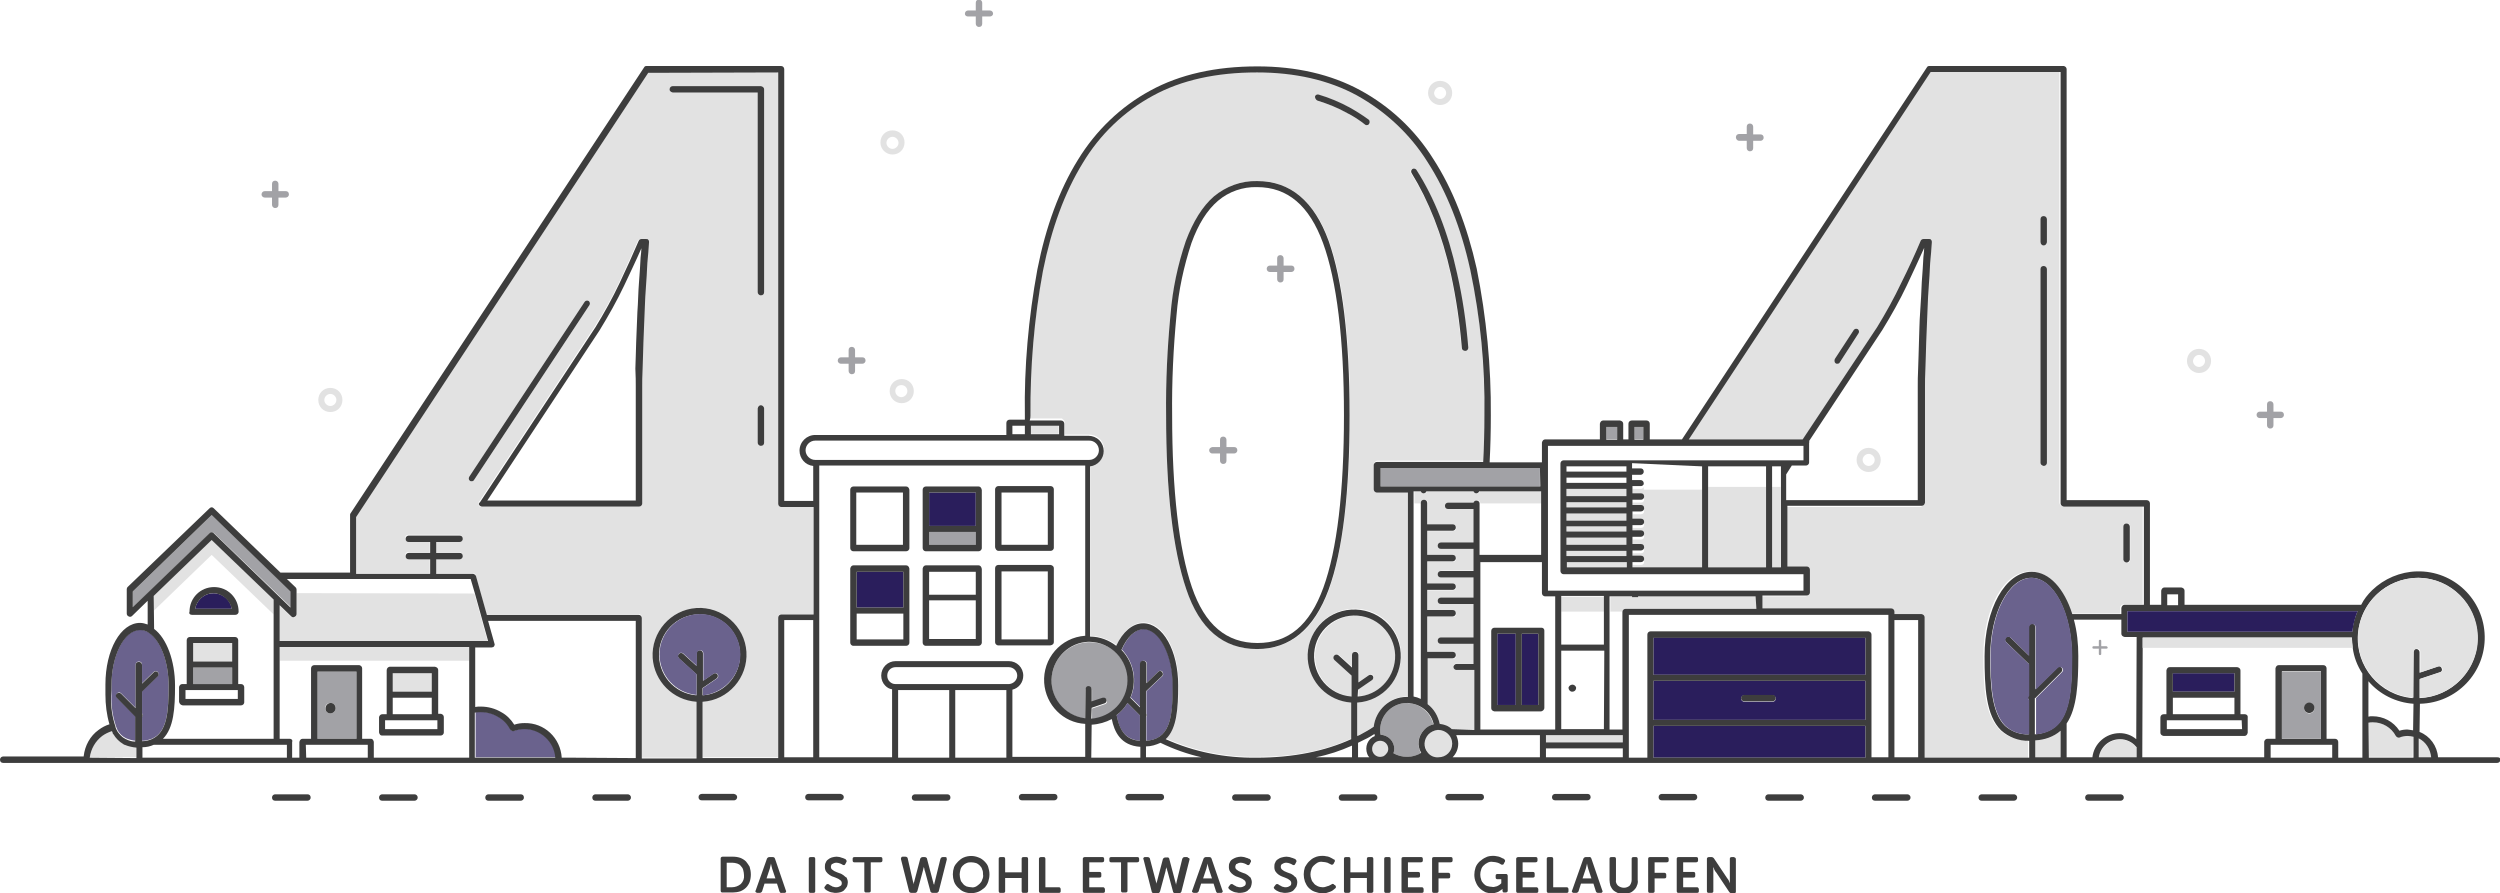 <svg xmlns="http://www.w3.org/2000/svg" xmlns:xlink="http://www.w3.org/1999/xlink" id="Ebene_1" x="0px" y="0px" viewBox="0 0 621.3 222" style="enable-background:new 0 0 621.3 222;" xml:space="preserve"><style type="text/css">	.st0{fill:none;}	.st1{fill:#E2E2E2;}	.st2{fill:#3D3D3D;}	.st3{fill:#2A1E5C;}	.st4{fill:#A2A2A6;}	.st5{fill:#6A628D;}</style><path class="st0" d="M158,154.1h-36.6l1.6,5.7c0.1,0.2,0,0.5-0.1,0.6c-0.1,0.2-0.4,0.3-0.6,0.3h-4.1v14.8c0.5-0.1,0.9-0.1,1.4-0.1 c1.8,0,3.5,0.5,5.1,1.4c1.3,0.8,2.4,1.9,3.2,3.1c0.8-0.3,1.7-0.4,2.6-0.4c4.9,0,8.9,3.8,9.2,8.6H158V154.1z"></path><path class="st0" d="M43.4,170.4c0,5.6-0.3,10.5-3,13.2H68v-30.9l-15.4-14.8l-14.4,13.9v4.4C41.3,158.6,43.4,164.2,43.4,170.4z  M53,145.9c3.4,0,6.1,2.8,6.1,6.1c0,0.4-0.3,0.8-0.8,0.8H47.7c-0.4,0-0.7-0.3-0.8-0.8C46.9,148.7,49.6,146,53,145.9z M44.6,170.8 c0-0.4,0.3-0.7,0.7-0.8c0,0,0,0,0,0h1.1v-10.9c0-0.4,0.3-0.8,0.8-0.8h11.2c0.4,0,0.8,0.3,0.8,0.8V170h0.7c0.4,0,0.8,0.3,0.8,0.8v3.7 c0,0.4-0.3,0.8-0.8,0.8H45.4c-0.4,0-0.7-0.3-0.8-0.7c0,0,0,0,0,0L44.6,170.8z"></path><path class="st0" d="M158.1,91.6c0-1.9,0.1-4.1,0.2-6.5s0.2-4.9,0.3-7.5c0.1-2.6,0.2-5.1,0.4-7.4s0.2-4.4,0.4-6.2 c0.1-0.9,0.1-1.7,0.2-2.3c-1.3,2.9-2.7,6.1-4.3,9.3c-1.8,3.8-3.9,7.5-6.1,11.1l-27.9,42.3H158V96C158,95,158,93.5,158.1,91.6z"></path><rect x="46.1" y="171.5" class="st0" width="13" height="2.2"></rect><path class="st0" d="M449,115.9h-3.4l-1.4,2.2v6.4h32.7V96c0-1,0-2.5,0.1-4.4s0.1-4.1,0.2-6.5s0.2-4.9,0.3-7.5s0.2-5.1,0.4-7.4 s0.2-4.4,0.4-6.2c0-0.9,0.1-1.7,0.2-2.3c-1.3,2.9-2.7,6.1-4.3,9.3c-1.8,3.8-3.9,7.5-6.1,11.1l-18.2,27.5c0,0.1,0.1,0.2,0.1,0.3v5.1 C449.8,115.5,449.5,115.8,449,115.9C449,115.9,449,115.9,449,115.9z M464.4,111.3c1.7,0,3,1.3,3,3s-1.3,3-3,3s-3-1.3-3-3 C461.4,112.7,462.7,111.3,464.4,111.3L464.4,111.3z"></path><path class="st0" d="M464.4,115.8c0.8,0,1.5-0.7,1.5-1.5s-0.7-1.5-1.5-1.5c-0.8,0-1.5,0.7-1.5,1.5 C462.9,115.1,463.6,115.8,464.4,115.8L464.4,115.8z"></path><rect x="194.9" y="154.1" class="st0" width="7.2" height="34.1"></rect><path class="st0" d="M191.9,215.5c-0.1-0.2-0.1-0.3-0.1-0.4s-0.1-0.3-0.1-0.5l0,0c-0.1,0.2-0.1,0.3-0.1,0.5s-0.1,0.3-0.1,0.4 c0,0.1-0.1,0.3-0.1,0.4l-0.8,2.4h2.3l-0.8-2.4C192,215.8,191.9,215.6,191.9,215.5z"></path><path class="st0" d="M71.3,185.1H38.2c-0.9,0.3-1.8,0.5-2.8,0.6v2.6h35.9V185.1z"></path><path class="st0" d="M588.6,169.3v8.8c0.3-0.1,0.7-0.1,1-0.1c2.7,0,5.2,1.4,6.7,3.6c0.6-0.2,1.3-0.3,2-0.3c0.5,0,1,0,1.4,0.1 l0.1-6.6C595.5,174.6,591.4,172.6,588.6,169.3z"></path><path class="st0" d="M184.1,215.1c-0.3-0.3-0.6-0.5-0.9-0.6c-0.4-0.1-0.8-0.2-1.2-0.2h-1.3v6.1h1.4c0.8,0,1.6-0.3,2.2-0.8 c0.6-0.6,0.9-1.5,0.8-2.3c0-0.4-0.1-0.9-0.2-1.3C184.6,215.7,184.4,215.4,184.1,215.1z"></path><path class="st0" d="M221.8,37c0.8,0,1.5-0.7,1.5-1.5c0-0.8-0.7-1.5-1.5-1.5c-0.8,0-1.5,0.7-1.5,1.5c0,0,0,0,0,0 C220.3,36.3,221,37,221.8,37C221.8,37,221.8,37,221.8,37z"></path><path class="st0" d="M546.5,91.2c0.8,0,1.5-0.7,1.5-1.5c0-0.8-0.7-1.5-1.5-1.5c-0.8,0-1.5,0.7-1.5,1.5c0,0,0,0,0,0 C545.1,90.5,545.7,91.2,546.5,91.2z"></path><rect x="400.1" y="148.1" class="st0" width="5.6" height="0.2"></rect><rect x="388" y="148.1" class="st0" width="10.7" height="0.2"></rect><path class="st0" d="M222.6,97.2c0,0.8,0.7,1.5,1.5,1.5c0.8,0,1.5-0.7,1.5-1.5c0-0.8-0.7-1.5-1.5-1.5c0,0,0,0,0,0 C223.2,95.7,222.6,96.4,222.6,97.2z"></path><path class="st0" d="M357.9,24.6c0.8,0,1.5-0.7,1.5-1.5s-0.7-1.5-1.5-1.5c-0.8,0-1.5,0.7-1.5,1.5C356.4,23.9,357.1,24.6,357.9,24.6 L357.9,24.6z"></path><path class="st0" d="M94.2,182v-3.8c0-0.4,0.3-0.7,0.7-0.8c0,0,0,0,0,0h1.1v-10.9c0-0.4,0.3-0.8,0.8-0.8H108v-1.6H89.3v1.1 c0.4,0,0.7,0.3,0.8,0.7c0,0,0,0,0,0v17.5h2.1c0.2,0,0.4,0.1,0.6,0.3l1.7-1.4C94.3,182.3,94.2,182.2,94.2,182z"></path><path class="st0" d="M82.1,100.9c0.8,0,1.5-0.7,1.5-1.5s-0.7-1.5-1.5-1.5c-0.8,0-1.5,0.7-1.5,1.5C80.6,100.2,81.3,100.9,82.1,100.9 L82.1,100.9z"></path><path class="st0" d="M394.7,215.5c0-0.2-0.1-0.3-0.1-0.4s-0.1-0.3-0.1-0.5l0,0c0,0.2-0.1,0.3-0.1,0.5s-0.1,0.3-0.1,0.4 c0,0.1-0.1,0.3-0.1,0.4l-0.8,2.4h2.3l-0.8-2.4C394.8,215.8,394.8,215.6,394.7,215.5z"></path><path class="st0" d="M298.7,188.3c-3.5-0.8-7-2-10.2-3.6c-1.1,0.6-2.3,0.9-3.6,0.9v2.7H298.7z"></path><path class="st0" d="M254.6,105.8h-3.1v2.1h3.1C254.6,107.2,254.6,106.5,254.6,105.8z"></path><path class="st0" d="M527.2,157.7v-3.5h-11.8c0.7,2.9,1.1,6,1.1,9c0,6.8-0.3,12.9-2.9,16.8v8.4h6.4c0.4-3.4,3.3-6,6.8-6 c1.5,0,3,0.5,4.1,1.5v-25.3h-3C527.6,158.4,527.2,158.1,527.2,157.7z M523.5,161.2h-1.3v1.3c0,0.2-0.1,0.3-0.3,0.3 c-0.2,0-0.3-0.1-0.3-0.3c0,0,0,0,0,0v-1.3h-1.3c-0.2,0-0.3-0.1-0.3-0.3c0-0.2,0.1-0.3,0.3-0.3h1.3v-1.3c0-0.2,0.1-0.3,0.3-0.3 c0.2,0,0.3,0.1,0.3,0.3v1.3h1.3c0.2,0,0.3,0.1,0.3,0.3C523.8,161.1,523.6,161.2,523.5,161.2z"></path><rect x="538.5" y="147.7" class="st0" width="2.7" height="2.7"></rect><polygon class="st0" points="577.5,185.1 566.3,185.1 564.3,185.1 564.3,188.2 579.6,188.2 579.6,185.1 "></polygon><path class="st0" d="M300.4,215.5c0-0.2-0.1-0.3-0.1-0.4s-0.1-0.3-0.1-0.5l0,0c0,0.2-0.1,0.3-0.1,0.5s-0.1,0.3-0.1,0.4 s-0.1,0.3-0.1,0.4l-0.8,2.4h2.3l-0.8-2.4L300.4,215.5z"></path><path class="st0" d="M562.8,184.3c0-0.4,0.3-0.7,0.7-0.8c0,0,0,0,0,0h2v-17.5c0-0.4,0.3-0.7,0.8-0.8h11.2c0.4,0,0.8,0.3,0.8,0.8 v17.5h2.1c0.4,0,0.8,0.3,0.8,0.8v3.9h6v-20.9c-1.2-1.9-2-4.1-2.4-6.4h-52.3v27.3h30.3L562.8,184.3z M557.9,182.7h-20.1 c-0.4,0-0.7-0.3-0.8-0.8v-3.7c0-0.4,0.3-0.8,0.8-0.8h0.7v-10.9c0-0.4,0.3-0.7,0.8-0.8H556c0.4,0,0.7,0.3,0.8,0.8v10.9h1.1 c0.4,0,0.8,0.3,0.8,0.8v3.8C558.6,182.4,558.3,182.7,557.9,182.7L557.9,182.7z"></path><rect x="540" y="173.4" class="st0" width="15.3" height="4.1"></rect><path class="st0" d="M296.1,60.5c-2,5.8-3.2,11.7-3.7,17.8c-0.8,8.3-1.2,16.7-1.1,25c0,18.8,1.6,33.2,4.9,42.7s8.5,13.9,16.3,13.9 s13-4.5,16.4-13.8s5.2-23.8,5.2-42.8s-1.7-33.3-5.2-42.8s-8.7-13.9-16.4-13.9c-3.6-0.1-7.1,1.2-9.8,3.5 C300,52.3,297.8,55.8,296.1,60.5z M315.6,66.1h1.8v-1.8c0-0.4,0.3-0.8,0.8-0.8s0.8,0.3,0.8,0.8v1.8h1.9c0.4,0,0.8,0.3,0.8,0.8 s-0.3,0.8-0.8,0.8h-1.9v1.8c0,0.4-0.3,0.8-0.8,0.8s-0.8-0.3-0.8-0.8v-1.8h-1.8c-0.4,0-0.8-0.3-0.8-0.8S315.2,66.1,315.6,66.1z  M303.1,109.3c0-0.4,0.3-0.8,0.8-0.8s0.8,0.3,0.8,0.8v1.8h1.9c0.4,0,0.8,0.3,0.8,0.8s-0.3,0.8-0.8,0.8h-1.9v1.8 c0,0.4-0.3,0.8-0.8,0.8s-0.8-0.3-0.8-0.8l0,0v-1.8h-1.9c-0.4,0-0.8-0.3-0.8-0.8s0.3-0.8,0.8-0.8h1.9V109.3z"></path><polygon class="st0" points="539.2,179 538.5,179 538.5,181.2 557.2,181.2 557.2,179 556,179 "></polygon><path class="st0" d="M336,185.3c-2.9,1.3-5.9,2.2-9,2.9h9V185.3z"></path><path class="st0" d="M339.5,186.1c0-1.4,0.8-2.7,2.1-3.2c0-0.2-0.1-0.4-0.1-0.5c-0.8,0.5-1.6,1-2.5,1.4c-0.5,0.3-1.1,0.5-1.6,0.8 v3.6h2.8C339.8,187.7,339.5,186.9,339.5,186.1z"></path><path class="st0" d="M283.3,185.6c-4.9-0.3-6.5-3.8-7.1-6.9c-1.5,0.9-3.2,1.4-5,1.4l-0.1,8.2h12.1L283.3,185.6z"></path><path class="st0" d="M243.5,215.2c-0.3-0.3-0.6-0.5-0.9-0.6c-0.4-0.2-0.8-0.2-1.2-0.2c-0.4,0-0.8,0.1-1.2,0.2 c-0.4,0.2-0.7,0.4-0.9,0.6c-0.3,0.3-0.5,0.6-0.6,1c-0.1,0.4-0.2,0.8-0.2,1.2c0,0.4,0.1,0.9,0.2,1.3c0.1,0.4,0.3,0.7,0.6,1 c0.3,0.3,0.6,0.5,0.9,0.7c0.4,0.2,0.8,0.3,1.2,0.2c0.4,0,0.8-0.1,1.2-0.2c0.4-0.2,0.7-0.4,0.9-0.7c0.3-0.3,0.5-0.6,0.6-1 c0.2-0.4,0.2-0.8,0.2-1.3c0-0.4-0.1-0.8-0.2-1.2C244,215.8,243.8,215.5,243.5,215.2z"></path><rect x="470.8" y="154.1" class="st0" width="5.9" height="34.1"></rect><path class="st1" d="M88.5,142.4h18.3v-3.6h-5.3c-0.4,0-0.8-0.3-0.8-0.8s0.3-0.8,0.8-0.8h5.3v-2.7h-5.3c-0.4,0-0.8-0.3-0.8-0.8 s0.3-0.8,0.8-0.8h12.6c0.4,0,0.8,0.3,0.8,0.8s-0.3,0.8-0.8,0.8h-5.8v2.7h5.8c0.4,0,0.8,0.3,0.8,0.8s-0.3,0.8-0.8,0.8h-5.8v3.6h9.2 c0.3,0,0.6,0.2,0.7,0.6l2.7,9.6h37.8c0.4,0,0.8,0.3,0.8,0.8v34.9h13.6v-14.1c-6.4-0.4-11.2-5.9-10.8-12.3s5.9-11.2,12.3-10.8 c6.4,0.4,11.2,5.9,10.8,12.3c-0.4,5.8-5,10.4-10.8,10.8v14h18.8v-34.8c0-0.4,0.3-0.8,0.8-0.8h8v-26.7h-8c-0.4,0-0.8-0.3-0.8-0.8 V17.9h-32.2L88.5,128.3V142.4z M189.9,110c0,0.4-0.3,0.8-0.8,0.8s-0.8-0.3-0.8-0.8l0,0v-8.5c0-0.4,0.3-0.8,0.8-0.8s0.8,0.3,0.8,0.8 V110z M167.2,21.4h21.9c0.4,0,0.7,0.3,0.8,0.8v50.4c0,0.4-0.3,0.8-0.8,0.8s-0.8-0.3-0.8-0.8V23h-21.1c-0.4,0-0.8-0.3-0.8-0.8 S166.8,21.5,167.2,21.4L167.2,21.4z M153.8,70.3c1.7-3.6,3.3-7.2,4.7-10.4c0.1-0.3,0.4-0.4,0.7-0.5h1.1c0.2,0,0.4,0.1,0.6,0.2 c0.1,0.2,0.2,0.4,0.2,0.6c-0.1,0.8-0.2,2-0.3,3.8c-0.1,1.8-0.2,3.8-0.4,6.2s-0.2,4.8-0.4,7.4s-0.2,5.1-0.3,7.5s-0.1,4.6-0.2,6.5 s-0.1,3.4-0.1,4.4v29.2c0,0.4-0.3,0.8-0.8,0.8h-39c-0.4,0-0.7-0.3-0.7-0.8c0-0.1,0-0.3,0.1-0.4l28.7-43.5 C150,77.7,152,74.1,153.8,70.3z M116.6,118.5L145.3,75c0.2-0.3,0.7-0.4,1-0.2c0.3,0.2,0.4,0.7,0.2,1l-28.7,43.5 c-0.1,0.2-0.4,0.3-0.6,0.3c-0.1,0-0.3,0-0.4-0.1C116.5,119.3,116.4,118.9,116.6,118.5z"></path><path class="st2" d="M119.1,125.5c0.1,0.2,0.4,0.4,0.7,0.4h39c0.4,0,0.8-0.3,0.8-0.8V96c0-1,0-2.5,0.1-4.4s0.1-4.1,0.2-6.5 s0.2-4.9,0.3-7.5s0.2-5,0.4-7.4s0.2-4.4,0.4-6.2s0.2-3,0.3-3.8c0-0.2,0-0.4-0.2-0.6c-0.1-0.2-0.3-0.2-0.6-0.2h-1.1 c-0.3,0-0.6,0.2-0.7,0.5c-1.4,3.3-3,6.8-4.7,10.4c-1.8,3.8-3.8,7.4-6,11l-28.7,43.5C119,125,118.9,125.3,119.1,125.5z M121.1,124.4 l27.9-42.3c2.2-3.6,4.3-7.3,6.1-11.1c1.5-3.2,3-6.3,4.3-9.3c0,0.6-0.1,1.4-0.2,2.3c-0.1,1.8-0.2,3.8-0.4,6.2s-0.2,4.8-0.4,7.4 c-0.1,2.6-0.2,5.1-0.3,7.5c-0.1,2.4-0.1,4.6-0.2,6.5C158,93.5,158,95,158,96v28.4L121.1,124.4z"></path><path class="st1" d="M263.1,107.8v-2.1h-7c0,0.7,0,1.4,0,2.1H263.1z"></path><path class="st1" d="M264.6,105v3h6c1,0,2,0.4,2.7,1.1c0.7,0.7,1.1,1.7,1.1,2.7c0,1.9-1.5,3.6-3.4,3.8V158c2.3,0.1,4.6,0.9,6.5,2.3 c1.6-3.5,4.1-5.6,6.7-5.6c4.9,0,8.7,6.8,8.7,15.4c0,5.7-0.3,10.8-3.1,13.4c7.1,3.2,14.8,4.7,22.6,4.6c9,0,16.9-1.5,23.5-4.6v-9.1 c-6.4-0.4-11.2-5.9-10.8-12.3c0.4-6.4,5.9-11.2,12.3-10.8c6.4,0.4,11.2,5.9,10.8,12.3c-0.4,5.8-5,10.4-10.8,10.8v8.4 c0.3-0.1,0.6-0.3,0.9-0.4c1.1-0.6,2.1-1.2,3.2-1.9c0.4-4.2,4-7.4,8.2-7.4h0.3v-50.9h-7.7c-0.4,0-0.8-0.3-0.8-0.8v-6.1 c0-0.4,0.3-0.7,0.7-0.8c0,0,0,0,0,0h26.4c0.2-3.8,0.3-7.6,0.3-11.6c0.1-12.1-1-24.3-3.5-36.2c-2.3-10.5-5.9-19.5-10.6-26.8 c-4.4-6.9-10.5-12.7-17.6-16.6c-7-3.8-15.3-5.7-24.8-5.7c-10.1,0-18.8,1.9-25.9,5.8c-7.2,3.9-13.2,9.7-17.4,16.7 c-4.5,7.3-7.8,16.3-9.9,26.8c-2.2,11.9-3.2,24-3.1,36.1c0,0.3,0,0.7,0,1h7.8C264.3,104.3,264.6,104.6,264.6,105z M350.9,42 c0.3-0.2,0.8-0.1,1,0.2c4.5,6.9,7.9,15.5,10.1,25.7c1.3,6.1,2.2,12.3,2.7,18.5c0,0.4-0.3,0.8-0.7,0.8H364c-0.4,0-0.7-0.3-0.8-0.7 c-0.5-6.1-1.4-12.3-2.7-18.3c-2.2-9.9-5.5-18.4-9.9-25.2C350.4,42.7,350.5,42.2,350.9,42C350.9,42,350.9,42,350.9,42L350.9,42z  M326.9,24.1c0.1-0.4,0.5-0.6,0.9-0.5c2.7,0.8,5.2,1.9,7.7,3.2c1.6,0.9,3.2,1.9,4.7,3c0.3,0.2,0.4,0.7,0.2,1 c-0.1,0.2-0.4,0.3-0.6,0.3c-0.2,0-0.3,0-0.4-0.1c-1.4-1.1-3-2-4.5-2.9c-2.3-1.3-4.8-2.3-7.4-3.1C327,24.9,326.8,24.5,326.9,24.1 L326.9,24.1z M290.9,78.1c0.6-6.2,1.9-12.3,3.9-18.1c1.8-4.9,4.1-8.6,7-11.2c3-2.6,6.8-3.9,10.7-3.8c8.2,0,14.2,5,17.8,14.9 c3.5,9.7,5.2,24.3,5.2,43.3s-1.8,33.7-5.2,43.3c-3.6,9.8-9.5,14.8-17.8,14.8s-14.4-5-17.7-14.9c-3.3-9.6-5-24.1-5-43.2 C289.7,94.9,290.1,86.5,290.9,78.1L290.9,78.1z"></path><path class="st2" d="M312.4,161.3c8.2,0,14.2-5,17.8-14.8c3.5-9.6,5.2-24.1,5.2-43.3s-1.8-33.7-5.2-43.3C326.6,50,320.7,45,312.4,45 c-3.9-0.1-7.7,1.3-10.7,3.8c-2.9,2.5-5.2,6.3-7,11.1c-2,5.9-3.3,12-3.8,18.2c-0.8,8.4-1.2,16.7-1.1,25.1c0,19,1.7,33.5,5,43.2 C298.1,156.3,304,161.3,312.4,161.3z M312.4,46.5c7.6,0,13,4.6,16.4,13.9s5.2,23.9,5.2,42.8s-1.7,33.4-5.1,42.8s-8.7,13.8-16.4,13.8 s-13.1-4.5-16.3-13.9s-4.9-23.8-4.9-42.7c-0.1-8.3,0.3-16.7,1.1-25c0.5-6.1,1.8-12,3.7-17.8c1.7-4.7,3.9-8.2,6.6-10.5 C305.4,47.6,308.9,46.4,312.4,46.5z"></path><path class="st2" d="M327.4,25c2.6,0.8,5.1,1.8,7.4,3.1c1.6,0.8,3.1,1.8,4.5,2.9c0.1,0.1,0.3,0.1,0.4,0.1c0.4,0,0.7-0.3,0.7-0.8 c0-0.2-0.1-0.5-0.3-0.6c-1.5-1.1-3.1-2.1-4.7-3c-2.4-1.3-5-2.4-7.7-3.2c-0.4-0.1-0.8,0.1-0.9,0.5C326.8,24.4,327,24.8,327.4,25 L327.4,25z"></path><path class="st2" d="M360.6,68.2c1.3,6,2.2,12.1,2.7,18.3c0,0.4,0.4,0.7,0.8,0.7h0.1c0.4,0,0.7-0.4,0.7-0.8 c-0.5-6.2-1.4-12.4-2.8-18.5c-2.2-10.1-5.6-18.7-10.1-25.7c-0.2-0.3-0.7-0.4-1-0.2s-0.4,0.7-0.2,1C355,49.8,358.4,58.3,360.6,68.2z"></path><path class="st1" d="M407.3,148.3h-7.1v3.7h3.2c0-0.4,0.3-0.8,0.8-0.8h32.5v-3.2h-29.2V148.3z"></path><path class="st1" d="M512.1,188.2v-6.6c-1.8,1.5-4,2.4-6.3,2.4v4.2H512.1z"></path><path class="st1" d="M448.1,109.2l18.4-27.9c2.2-3.6,4.2-7.2,6-11c1.8-3.7,3.4-7.2,4.8-10.4c0.1-0.3,0.4-0.4,0.7-0.5h1 c0.2,0,0.4,0.1,0.5,0.2c0.1,0.1,0.2,0.4,0.2,0.6c-0.1,0.8-0.2,2-0.3,3.8c-0.1,1.8-0.2,3.8-0.4,6.2s-0.2,4.8-0.4,7.4 s-0.2,5.1-0.3,7.5s-0.1,4.6-0.2,6.5s-0.1,3.4-0.1,4.4v29.2c0,0.4-0.3,0.7-0.8,0.8h-33.4V141h4.9c0.4,0,0.8,0.3,0.8,0.8v5.6 c0,0.4-0.3,0.8-0.8,0.8h-11v3.2h32c0.4,0,0.8,0.3,0.8,0.8v0.6h6.7c0.4,0,0.7,0.3,0.8,0.8v34.9h26V184c-2.6,0.1-5.1-0.8-7-2.6 c-3.8-3.7-4.1-10.8-4.1-18.4c0-11.8,5.1-21,11.7-21c4.4,0,8.1,4.2,10.1,10.5h12.2v-1.5c0-0.4,0.3-0.7,0.8-0.8h4.8v-24.4h-19.9 c-0.4,0-0.7-0.3-0.8-0.8V17.9h-32.2l-60.1,91.3H448.1z M527.8,130.9c0-0.4,0.3-0.8,0.8-0.8s0.8,0.3,0.8,0.8v8.2 c0,0.4-0.3,0.8-0.8,0.8s-0.8-0.3-0.8-0.8V130.9z M507.1,54.6c0-0.4,0.3-0.8,0.8-0.8s0.8,0.3,0.8,0.8v5.6c0,0.4-0.3,0.8-0.8,0.8 s-0.8-0.3-0.8-0.8l0,0V54.6z M507.1,66.9c0-0.4,0.3-0.8,0.8-0.8s0.8,0.3,0.8,0.8V115c0,0.4-0.3,0.8-0.8,0.8s-0.8-0.3-0.8-0.8V66.9z  M460.7,82c0.2-0.3,0.7-0.4,1-0.2c0.3,0.2,0.4,0.7,0.2,1l-4.7,7.3c-0.1,0.2-0.4,0.3-0.6,0.3c-0.1,0-0.3,0-0.4-0.1 c-0.3-0.2-0.4-0.7-0.2-1L460.7,82z"></path><rect x="410.9" y="180.4" class="st3" width="52.7" height="7.9"></rect><path class="st3" d="M410.9,178.9h52.7v-9.7h-52.7V178.9z M433.5,172.8h7c0.4,0,0.8,0.3,0.8,0.8s-0.3,0.8-0.8,0.8h-7 c-0.4,0-0.8-0.3-0.8-0.8S433.1,172.8,433.5,172.8z"></path><rect x="410.9" y="158.4" class="st3" width="52.7" height="9.3"></rect><rect x="440.3" y="121" class="st1" width="2.2" height="20"></rect><rect x="424.5" y="121" class="st1" width="14.4" height="20"></rect><path class="st1" d="M408.5,121c-0.1,0.3-0.4,0.5-0.7,0.5h-2.1v1.8h2.1c0.4,0,0.8,0.3,0.8,0.8s-0.3,0.8-0.8,0.8h-2.1v1.3h2.1 c0.4,0,0.8,0.3,0.8,0.8s-0.3,0.8-0.8,0.8h-2.1v1.8h2.1c0.4,0,0.8,0.3,0.8,0.8s-0.3,0.8-0.8,0.8h-2.1v1.3h2.1c0.4,0,0.8,0.3,0.8,0.8 s-0.3,0.8-0.8,0.8h-2.1v1.8h2.1c0.4,0,0.8,0.3,0.8,0.8s-0.3,0.8-0.8,0.8h-2.1v1.3h2.1c0.4,0,0.8,0.3,0.8,0.8s-0.3,0.8-0.8,0.8h-2.1 v1.3H423v-20H408.5z"></path><rect x="406.2" y="106" class="st4" width="2.2" height="3.2"></rect><rect x="389.4" y="139.7" class="st1" width="14.9" height="1.3"></rect><rect x="389.4" y="136.9" class="st1" width="14.9" height="1.3"></rect><rect x="389.4" y="133.6" class="st1" width="14.9" height="1.8"></rect><rect x="389.4" y="130.8" class="st1" width="14.9" height="1.3"></rect><rect x="389.4" y="127.6" class="st1" width="14.9" height="1.8"></rect><rect x="389.4" y="124.8" class="st1" width="14.9" height="1.3"></rect><rect x="389.4" y="121.5" class="st1" width="14.9" height="1.8"></rect><rect x="384.2" y="182.7" class="st1" width="19.1" height="1.8"></rect><rect x="399.2" y="106" class="st4" width="2.7" height="3.2"></rect><rect x="388" y="148.3" class="st1" width="10.7" height="3.7"></rect><path class="st2" d="M390.7,171.9c0.6,0,1-0.4,1-1c-0.1-0.5-0.7-0.9-1.2-0.7c-0.4,0.1-0.6,0.4-0.7,0.7 C389.8,171.4,390.2,171.9,390.7,171.9z"></path><rect x="343.1" y="116.3" class="st4" width="39.6" height="4.6"></rect><rect x="378.2" y="157.5" class="st3" width="4.1" height="17.7"></rect><rect x="372.1" y="157.5" class="st3" width="4.6" height="17.7"></rect><path class="st1" d="M366.4,166.4H362c-0.4,0-0.8-0.3-0.8-0.8c0-0.4,0.3-0.7,0.8-0.7h4.4v-5h-8.1c-0.4,0-0.8-0.3-0.8-0.8 s0.3-0.8,0.8-0.8h8.1V150h-8.1c-0.4,0-0.8-0.3-0.8-0.8s0.3-0.8,0.8-0.8h8.1v-5h-8.1c-0.4,0-0.8-0.3-0.8-0.8s0.3-0.8,0.8-0.8h8.1 v-5.5h-8.1c-0.4,0-0.8-0.3-0.8-0.8s0.3-0.8,0.8-0.8h8.1v-8.3h-6.3c-0.4,0-0.8-0.3-0.8-0.8s0.3-0.8,0.8-0.8h6.3 c0.2-0.4,0.6-0.6,1-0.4c0.3,0.1,0.5,0.4,0.5,0.7h15.3v-3h-15.4c-0.1,0.3-0.4,0.5-0.7,0.5c-0.3,0-0.6-0.2-0.7-0.5h-11.7 c-0.1,0.3-0.4,0.5-0.7,0.5c-0.3,0-0.6-0.2-0.7-0.5h-1.8v3h1.8c0-0.4,0.3-0.8,0.8-0.8s0.8,0.3,0.8,0.8v5.3h6.2c0.4,0,0.8,0.3,0.8,0.8 s-0.3,0.8-0.8,0.8h-6.3v6h6.3c0.4,0,0.8,0.3,0.8,0.8s-0.3,0.8-0.8,0.8h-6.3v5.5h6.3c0.4,0,0.8,0.3,0.8,0.8s-0.3,0.8-0.8,0.8h-6.3v5 h6.3c0.4,0,0.8,0.3,0.8,0.8s-0.3,0.8-0.8,0.8h-6.3v8.8h6.3c0.4,0,0.8,0.3,0.8,0.8s-0.3,0.8-0.8,0.8h-6.3V175c1.6,1.2,2.6,3,3,4.9 c1.1,0.1,2.2,0.5,3,1.3h5.6L366.4,166.4z"></path><path class="st1" d="M360.9,184.8c0-1.9-1.6-3.4-3.5-3.4c0,0,0,0,0,0h-0.1c-0.9,0.1-1.7,0.4-2.3,1.1l0,0c-1.3,1.4-1.2,3.6,0.2,4.9 c0.6,0.6,1.4,0.9,2.3,0.9C359.4,188.2,360.9,186.7,360.9,184.8z"></path><path class="st4" d="M352.5,184.8c0-1.2,0.5-2.4,1.3-3.3c0.6-0.7,1.5-1.2,2.4-1.5c-0.6-2.7-2.9-4.8-5.6-5.2c-0.3,0-0.6-0.1-0.9-0.1 c-3.7,0-6.7,3-6.7,6.7c0,0.4,0,0.8,0.1,1.2c1.9,0.1,3.4,1.6,3.4,3.5c0,0.4-0.1,0.7-0.2,1.1c2.1,1.2,4.7,1.2,6.8,0 C352.8,186.5,352.5,185.6,352.5,184.8z"></path><path class="st1" d="M346.9,163.1c0-5.6-4.5-10.1-10-10.1s-10.1,4.5-10.1,10c0,5.3,4,9.7,9.2,10.1v-5.2l-4.3-3.9 c-0.3-0.3-0.3-0.8,0-1.1c0.3-0.3,0.8-0.3,1.1-0.1c0,0,0,0,0,0l3.3,3v-3.1c0-0.4,0.3-0.8,0.8-0.8s0.8,0.3,0.8,0.8v6.8l2.6-1.8 c0.3-0.2,0.8-0.1,1,0.2c0.2,0.3,0.1,0.8-0.2,1l-3.5,2.4v1.7C342.8,172.8,346.9,168.4,346.9,163.1z"></path><path class="st1" d="M343,188.1c0.3,0,0.6-0.1,0.9-0.2c0.4-0.2,0.6-0.4,0.8-0.8c0.2-0.3,0.3-0.6,0.3-1c0-0.8-0.4-1.4-1.1-1.8 c-1-0.5-2.2-0.2-2.7,0.8c-0.5,1-0.2,2.2,0.8,2.7C342.3,188.1,342.6,188.1,343,188.1L343,188.1z"></path><path class="st2" d="M433.5,174.3h7c0.4,0,0.8-0.3,0.8-0.8s-0.3-0.8-0.8-0.8h-7c-0.4,0-0.8,0.3-0.8,0.8S433.1,174.3,433.5,174.3z"></path><path class="st2" d="M383.8,175.9v-19.2c0-0.4-0.3-0.7-0.7-0.7c0,0,0,0,0,0h-11.7c-0.4,0-0.8,0.3-0.8,0.8v19.2 c0,0.4,0.3,0.7,0.8,0.8H383C383.4,176.7,383.8,176.4,383.8,175.9C383.8,175.9,383.8,175.9,383.8,175.9z M382.3,175.2h-4.1v-17.7h4.1 V175.2z M372.1,157.5h4.6v17.7h-4.6V157.5z"></path><path class="st5" d="M130.4,181.1c-0.9,0-1.8,0.1-2.6,0.5c-0.4,0.1-0.8,0-0.9-0.4c-0.7-1.3-1.7-2.4-3-3.1c-1.3-0.8-2.8-1.2-4.3-1.2 c-0.5,0-1,0-1.4,0.1v11.2h20C137.8,184.2,134.5,181.1,130.4,181.1z"></path><path class="st1" d="M73.7,147.4v5.3c0,0.3-0.2,0.6-0.5,0.7c-0.3,0.1-0.6,0.1-0.8-0.1l-2.9-2.8v8.9h51.7l-3.3-11.9L73.7,147.4z"></path><polygon class="st1" points="108,164.2 116.6,164.2 116.6,160.8 69.5,160.8 69.5,164.2 89.3,164.2 "></polygon><rect x="97.6" y="167.3" class="st1" width="9.7" height="4.6"></rect><path class="st4" d="M78.9,183.6h9.7v-16.7h-9.7V183.6z M82.1,174.7c0.7,0,1.3,0.5,1.3,1.2c0,0,0,0,0,0.1c0,0.7-0.6,1.3-1.3,1.3 c0,0,0,0,0,0c-0.7,0-1.3-0.6-1.3-1.3C80.8,175.3,81.3,174.7,82.1,174.7C82.1,174.7,82.1,174.7,82.1,174.7z"></path><path class="st2" d="M82.1,177.3c0.7,0,1.3-0.6,1.3-1.3c0-0.7-0.5-1.3-1.2-1.3c0,0,0,0,0,0c-0.7,0-1.3,0.6-1.3,1.3c0,0,0,0,0,0 C80.8,176.7,81.4,177.3,82.1,177.3z"></path><path class="st4" d="M53.2,132.5l19.1,18.4v-4L52.6,128L33,147v4l19.1-18.4C52.4,132.3,52.8,132.2,53.2,132.5 C53.1,132.5,53.1,132.5,53.2,132.5z"></path><polygon class="st1" points="68,152.7 68,149 52.6,134.1 38.2,148.1 38.2,151.8 52.6,137.9 "></polygon><rect x="48" y="165.9" class="st4" width="9.7" height="4.1"></rect><rect x="48" y="159.8" class="st1" width="9.7" height="4.6"></rect><path class="st3" d="M57.6,151.3c-0.4-2.5-2.8-4.2-5.3-3.8c-1.9,0.3-3.5,1.9-3.8,3.8H57.6z"></path><path class="st1" d="M31,185L31,185l-0.4-0.2l0,0c-1-0.6-1.9-1.4-2.4-2.4l0,0c-0.1-0.1-0.1-0.2-0.2-0.3c-0.1-0.2-0.2-0.3-0.2-0.5 c-0.8,0.3-1.6,0.7-2.4,1.2c-1.7,1.3-2.8,3.3-3.1,5.4h11.6v-2.6C32.9,185.7,31.9,185.4,31,185z"></path><path class="st5" d="M28.8,180.4L28.8,180.4c0.1,0.4,0.3,0.7,0.4,1c0,0.1,0.1,0.1,0.1,0.2l0,0l0,0c0.5,0.8,1.1,1.4,1.9,1.8l0,0h0 l0.2,0.1h0c0.7,0.3,1.5,0.5,2.3,0.6V178l-4.6-4.6c-0.3-0.3-0.3-0.8,0-1.1c0.3-0.3,0.7-0.3,1,0l3.6,3.6v-10.7c0-0.4,0.3-0.8,0.8-0.8 s0.8,0.3,0.8,0.8v4.6l3-2.9c0.4-0.2,0.8-0.1,1,0.2c0.2,0.3,0.1,0.6,0,0.8l-4,3.9v5.5c0.2,0.3,0.2,0.7,0,0.9v5.9 c0.8,0,1.6-0.2,2.4-0.5c3.9-1.6,4.2-7,4.2-13.3c0-5.9-2-11.2-4.9-13.1c-0.6-0.4-1.4-0.7-2.2-0.7c-3.9,0-7.1,6.3-7.1,13.8 c0,0.9,0,1.7,0,2.5C27.6,175.4,28,178,28.8,180.4z"></path><path class="st2" d="M96.1,166.6v10.9H95c-0.4,0-0.7,0.3-0.8,0.7c0,0,0,0,0,0v3.8c0,0.2,0.1,0.3,0.2,0.5c0.1,0.2,0.3,0.3,0.6,0.3 h14.5c0.4,0,0.8-0.3,0.8-0.8v-3.8c0-0.4-0.3-0.7-0.7-0.8c0,0,0,0,0,0h-0.7v-10.9c0-0.4-0.3-0.7-0.8-0.8H96.8 C96.4,165.8,96.1,166.1,96.1,166.6z M108.7,181.2h-13V179h13V181.2z M107.3,171.9h-9.7v-4.6h9.7V171.9z M97.6,177.5v-4.1h9.7v4.1 H97.6z"></path><path class="st2" d="M45.4,175.3h14.5c0.4,0,0.8-0.3,0.8-0.8v-3.7c0-0.4-0.3-0.8-0.8-0.8h-0.7v-10.9c0-0.4-0.3-0.8-0.8-0.8H47.2 c-0.4,0-0.8,0.3-0.8,0.8V170h-1.1c-0.4,0-0.7,0.3-0.8,0.7c0,0,0,0,0,0v3.7C44.6,174.9,44.9,175.2,45.4,175.3 C45.4,175.3,45.4,175.3,45.4,175.3z M57.7,159.8v4.6H48v-4.6H57.7z M57.7,165.9v4.1H48v-4.1L57.7,165.9z M46.1,171.5h13v2.2h-13 V171.5z"></path><path class="st2" d="M47.7,152.8h10.8c0.4,0,0.8-0.3,0.8-0.8c0-3.4-2.7-6.1-6.1-6.1s-6.1,2.7-6.1,6.1c0,0,0,0,0,0 C46.9,152.5,47.2,152.8,47.7,152.8z M53,147.4c2.2,0.1,4.1,1.7,4.6,3.9h-9.1C48.9,149.1,50.8,147.5,53,147.4z"></path><path class="st5" d="M291.5,170.2c0-7.5-3.3-13.9-7.2-13.9c-2.1,0-4.1,1.9-5.5,5.1c3,3.2,3.9,7.9,2.2,11.9l2.4,2.4V165 c0-0.4,0.3-0.8,0.8-0.8s0.8,0.3,0.8,0.8v4.7l3-2.9c0.4-0.2,0.8-0.1,1,0.3c0.1,0.3,0.1,0.6,0,0.8l-4.1,3.9v5.5c0.2,0.3,0.2,0.7,0,0.9 v5.9C290.4,183.7,291.5,179.2,291.5,170.2z"></path><path class="st5" d="M283.3,177.8l-3.1-3.1c-0.7,1.2-1.6,2.2-2.7,3c0.7,4.2,2.5,6.1,5.8,6.4V177.8z"></path><path class="st4" d="M279.4,173.2c2.3-4.7,0.3-10.4-4.5-12.7c-1.3-0.6-2.7-0.9-4.1-0.9h-0.4c-5.3,0.3-9.3,4.7-9.1,10 c0.2,4.6,3.8,8.5,8.4,9l0.1-7.2c0-0.4,0.3-0.7,0.7-0.7c0,0,0,0,0.1,0c0.4,0,0.8,0.3,0.8,0.8v3l2.7-0.9c0.4-0.2,0.8,0,1,0.4 c0,0,0,0.1,0,0.1c0.1,0.4-0.1,0.8-0.5,0.9l-3.2,1.1v2.6c3.5-0.2,6.6-2.3,8.1-5.4L279.4,173.2z"></path><rect x="230.9" y="132.2" class="st4" width="11.6" height="3.2"></rect><rect x="230.9" y="122.4" class="st3" width="11.6" height="8.3"></rect><rect x="212.9" y="142.1" class="st3" width="11.6" height="8.9"></rect><path class="st2" d="M225.2,120.9h-13.1c-0.4,0-0.8,0.3-0.8,0.8l0,0v14.5c0,0.4,0.3,0.8,0.8,0.8h13.1c0.4,0,0.8-0.3,0.8-0.8v-14.5 C225.9,121.2,225.6,120.9,225.2,120.9z M224.4,135.4h-11.6v-13h11.6V135.4z"></path><path class="st2" d="M248.1,136.9h13c0.4,0,0.8-0.3,0.8-0.8v-14.5c0-0.4-0.3-0.8-0.8-0.8h-13c-0.4,0-0.7,0.3-0.8,0.7c0,0,0,0,0,0 v14.5C247.4,136.5,247.7,136.9,248.1,136.9C248.1,136.9,248.1,136.9,248.1,136.9z M248.9,122.4h11.5v13h-11.5V122.4z"></path><path class="st2" d="M225.2,140.5h-13.1c-0.4,0-0.7,0.3-0.8,0.8v18.4c0,0.4,0.3,0.8,0.8,0.8h13.1c0.4,0,0.8-0.3,0.8-0.8v-18.4 C225.9,140.8,225.6,140.5,225.2,140.5z M212.9,152.5h11.6v6.4h-11.6V152.5z M212.9,142.1h11.6v8.9h-11.6V142.1z"></path><path class="st2" d="M243.2,140.5h-13.1c-0.4,0-0.7,0.3-0.8,0.8v18.4c0,0.4,0.3,0.8,0.8,0.8h13.1c0.4,0,0.7-0.3,0.8-0.7c0,0,0,0,0,0 v-18.4C243.9,140.8,243.6,140.5,243.2,140.5z M230.9,158.8v-9.6h11.6v9.6H230.9z M230.9,142.1h11.6v5.7h-11.6V142.1z"></path><path class="st2" d="M243.2,120.9h-13.1c-0.4,0-0.8,0.3-0.8,0.8l0,0v14.5c0,0.4,0.3,0.8,0.8,0.8h13.1c0.4,0,0.7-0.3,0.8-0.7 c0,0,0,0,0,0v-14.5C243.9,121.2,243.6,120.9,243.2,120.9C243.2,120.9,243.2,120.9,243.2,120.9z M230.9,135.4v-3.2h11.6v3.2H230.9z  M230.9,130.7v-8.3h11.6v8.3H230.9z"></path><path class="st2" d="M261.9,159.6v-18.4c0-0.4-0.3-0.7-0.8-0.8h-13c-0.4,0-0.8,0.3-0.8,0.8v18.4c0,0.4,0.3,0.7,0.7,0.8c0,0,0,0,0,0 h13C261.6,160.3,261.9,160,261.9,159.6L261.9,159.6z M248.9,142h11.5v16.9h-11.5V142z"></path><path class="st1" d="M531,185.8c-0.1,0-0.2-0.1-0.2-0.2c-1-1.2-2.4-1.8-3.9-1.8c-2.6,0-4.9,1.9-5.3,4.5h9.4V185.8z"></path><path class="st1" d="M601.2,183.6v4.7h3.2C604.2,186.3,603,184.5,601.2,183.6z"></path><path class="st1" d="M599.7,183c-0.5-0.1-0.9-0.2-1.4-0.2c-0.7,0-1.4,0.1-2.1,0.4c-0.4,0.1-0.8,0-0.9-0.4c-1.1-2.1-3.3-3.4-5.7-3.4 c-0.3,0-0.7,0-1,0.1h-0.1v8.6h11.1L599.7,183z"></path><path class="st2" d="M620.6,188.2h-14.7c-0.2-2.8-2-5.3-4.6-6.3l0.1-7c9.1-0.2,16.3-7.7,16.1-16.8c-0.2-9.1-7.7-16.3-16.8-16.1 c-4.2,0.1-8.2,1.8-11.2,4.7c-1.1,1.1-2,2.2-2.7,3.6h-43.9v-3.5c0-0.4-0.3-0.7-0.8-0.8h-4.2c-0.4,0-0.7,0.3-0.8,0.8v3.5h-2.8v-25.2 c0-0.4-0.3-0.8-0.8-0.8h-19.9V17.2c0-0.4-0.3-0.7-0.7-0.8c0,0,0,0,0,0h-33.4c-0.3,0-0.5,0.1-0.6,0.3L418,109.2h-8v-3.9 c0-0.4-0.3-0.8-0.8-0.8h-3.7c-0.4,0-0.8,0.3-0.8,0.8v3.9h-1.3v-3.9c0-0.4-0.3-0.7-0.8-0.8h-4.2c-0.4,0-0.7,0.3-0.8,0.8v3.9H384 c-0.4,0-0.7,0.3-0.8,0.8v4.9h-13c0.2-3.8,0.3-7.6,0.3-11.6c0.1-12.2-1.1-24.5-3.5-36.5c-2.4-10.7-6-19.9-10.8-27.3 c-4.5-7.2-10.8-13.1-18.2-17.1c-7.2-3.9-15.8-5.9-25.5-5.9c-10.4,0-19.3,2-26.6,6c-7.4,4-13.6,10-18,17.2c-4.6,7.4-8,16.6-10.1,27.3 c-2.2,12-3.3,24.2-3.1,36.3c0,0.3,0,0.7,0,1h-3.8c-0.4,0-0.8,0.3-0.8,0.8v3h-47.5c-2.1,0-3.9,1.7-3.9,3.9l0,0c0,1.9,1.4,3.6,3.4,3.8 v8.7h-7.2V17.2c0-0.4-0.3-0.8-0.8-0.8h-33.4c-0.3,0-0.5,0.1-0.6,0.3l-73,110.9c-0.1,0.1-0.1,0.3-0.1,0.4v14.3H69.7l-16.6-16 c-0.3-0.3-0.7-0.3-1,0l-20.4,19.6c-0.1,0.1-0.2,0.3-0.2,0.5v6.1c0,0.3,0.2,0.6,0.5,0.7c0.1,0,0.2,0.1,0.3,0.1c0.2,0,0.4-0.1,0.5-0.2 l3.9-3.8v5.9c-0.6-0.2-1.2-0.4-1.9-0.4c-4.8,0-8.6,6.7-8.6,15.3c0,0.9,0,1.7,0,2.5c0,2.5,0.3,5,1,7.4c-1,0.3-1.9,0.8-2.7,1.4l0,0 l0,0c-2.1,1.5-3.4,3.9-3.7,6.5l0,0c0,0,0,0,0,0.1H0.8c-0.4,0-0.8,0.3-0.8,0.8s0.3,0.8,0.8,0.8h619.8c0.4,0,0.8-0.3,0.8-0.8 S621,188.2,620.6,188.2L620.6,188.2z M588.6,179.6L588.6,179.6c0.4-0.1,0.7-0.1,1.1-0.1c2.4,0,4.6,1.3,5.7,3.4 c0.2,0.3,0.6,0.5,0.9,0.4c0.7-0.3,1.4-0.4,2.1-0.4c0.5,0,0.9,0.1,1.4,0.2l0,5.2h-11.1L588.6,179.6z M603.3,188.2h-2.2v-4.7 c1.8,0.9,2.9,2.7,3.1,4.7H603.3z M598.3,181.3c-0.7,0-1.4,0.1-2,0.3c-1.5-2.3-4-3.6-6.7-3.6c-0.3,0-0.7,0-1,0.1v-8.8 c2.8,3.3,6.9,5.3,11.2,5.6l-0.1,6.6C599.3,181.4,598.8,181.4,598.3,181.3z M463.6,178.9h-52.7v-9.7h52.7V178.9z M463.6,167.7h-52.7 v-9.2h52.7V167.7z M410.9,180.4h52.7v7.9h-52.7V180.4z M465.1,157.7c0-0.4-0.3-0.7-0.7-0.8c0,0,0,0,0,0h-54.2 c-0.4,0-0.8,0.3-0.8,0.8v30.6h-4.6v-35.5h64.5v35.4h-4.2L465.1,157.7z M250.8,170h-28.3c-0.5,0-1-0.2-1.4-0.6 c-0.4-0.4-0.6-0.9-0.6-1.5c0-1.2,0.9-2.1,2.1-2.1h28.1c1.1,0,2.1,0.9,2.1,2.1l0,0C252.8,169,251.9,169.9,250.8,170z M223.2,171.5 h12.7v16.8h-12.7V171.5z M237.4,171.5h12.7v16.8h-12.7L237.4,171.5z M251.6,171.4c1.6-0.4,2.7-1.8,2.7-3.5c0-2-1.6-3.6-3.6-3.6l0,0 h-28.1c-2,0-3.6,1.6-3.6,3.6c0,1,0.4,1.9,1,2.5c0.5,0.5,1,0.8,1.7,0.9v16.9h-18.1v-72.5h66.1v42.3c-6.1,0.4-10.6,5.7-10.2,11.7 c0.4,5.5,4.7,9.9,10.2,10.2v8.2h-18.1V171.4z M142.5,188.3h-2.9c-0.3-4.9-4.3-8.7-9.2-8.6c-0.9,0-1.7,0.1-2.6,0.4 c-0.8-1.3-1.9-2.4-3.2-3.1c-1.5-0.9-3.3-1.4-5.1-1.4c-0.5,0-1,0-1.4,0.1v-14.8h4.1c0.2,0,0.5-0.1,0.6-0.3c0.1-0.2,0.2-0.4,0.1-0.6 l-1.6-5.7H158v34.1L142.5,188.3z M27.7,170.4c0-7.5,3.2-13.8,7.1-13.8c0.8,0,1.6,0.2,2.2,0.7c2.9,1.9,4.9,7.2,4.9,13.1 c0,6.3-0.3,11.6-4.2,13.3c-0.7,0.3-1.5,0.5-2.4,0.5v-5.9c0.2-0.3,0.2-0.7,0-0.9v-5.5l4-3.9c0.2-0.3,0.2-0.8-0.2-1 c-0.2-0.2-0.6-0.2-0.8,0l-3,2.9v-4.6c0-0.4-0.3-0.8-0.8-0.8s-0.8,0.3-0.8,0.8v10.7l-3.6-3.6c-0.3-0.3-0.8-0.3-1.1,0 c-0.3,0.3-0.3,0.7,0,1l4.6,4.7v6.2c-0.8,0-1.5-0.2-2.3-0.6h0l-0.2-0.1h0l0,0c-0.8-0.4-1.4-1.1-1.9-1.8l0,0l0,0 c0-0.1-0.1-0.1-0.1-0.2c-0.2-0.3-0.3-0.6-0.4-0.9v-0.1c-0.8-2.4-1.2-5-1.1-7.6C27.7,172,27.7,171.2,27.7,170.4z M33,147l19.6-19 l19.6,19v4l-19.1-18.5c-0.3-0.3-0.7-0.3-1,0L33,150.9V147z M193.4,18v107.2c0,0.4,0.3,0.8,0.8,0.8h8v26.7h-8c-0.4,0-0.8,0.3-0.8,0.8 v34.9h-18.8v-14c6.4-0.4,11.3-6,10.9-12.4s-6-11.3-12.4-10.9s-11.3,6-10.9,12.4c0.4,5.8,5,10.5,10.9,10.9v14.1h-13.6v-34.9 c0-0.4-0.3-0.8-0.8-0.8H121l-2.7-9.6c-0.1-0.3-0.4-0.5-0.7-0.6h-9.2v-3.6h5.8c0.4,0,0.8-0.3,0.8-0.8s-0.3-0.8-0.8-0.8h-5.8v-2.7h5.8 c0.4,0,0.8-0.3,0.8-0.8s-0.3-0.8-0.8-0.8h-12.6c-0.4,0-0.8,0.3-0.8,0.8s0.3,0.8,0.8,0.8h5.3v2.7h-5.3c-0.4,0-0.8,0.3-0.8,0.8 s0.3,0.8,0.8,0.8h5.3v3.6H88.5v-14.1l72.6-110.4L193.4,18z M118.1,177.1c0.5-0.1,0.9-0.1,1.4-0.1c1.5,0,3,0.4,4.3,1.2 c1.3,0.7,2.3,1.8,3,3.1c0.2,0.3,0.6,0.5,0.9,0.4c0.8-0.3,1.7-0.5,2.6-0.5c4,0,7.4,3.1,7.7,7.1h-20V177.1z M72,183.6h-2.5v-22.8h47.1 v27.5H92.9v-3.9c0-0.2-0.1-0.3-0.2-0.5c-0.1-0.2-0.3-0.3-0.6-0.3h-2.1v-17.5c0-0.4-0.3-0.7-0.7-0.8c0,0,0,0,0,0H78.1 c-0.4,0-0.8,0.3-0.8,0.8v17.5h-2.1c-0.4,0-0.7,0.3-0.8,0.8v3.9h-1.8v-3.9C72.8,183.9,72.4,183.6,72,183.6 C72,183.6,72,183.6,72,183.6z M88.6,183.6h-9.7v-16.7h9.7L88.6,183.6z M76,185.1h15.4v3.2H76.1L76,185.1z M174.6,171l3.5-2.4 c0.3-0.2,0.4-0.7,0.2-1c-0.2-0.3-0.7-0.4-1-0.2l-2.6,1.8v-6.8c0-0.4-0.3-0.8-0.8-0.8s-0.8,0.3-0.8,0.8v3.1l-3.3-3 c-0.3-0.3-0.8-0.3-1.1,0c-0.3,0.3-0.3,0.8,0,1.1c0,0,0.1,0.1,0.1,0.1l4.3,3.9v5.2c-5.6-0.4-9.7-5.3-9.3-10.8 c0.4-5.6,5.3-9.7,10.8-9.3c5.6,0.4,9.7,5.3,9.3,10.8c-0.4,5-4.3,9-9.3,9.3V171z M117,144l1,3.4l3.3,11.9H69.5v-8.9l2.9,2.8 c0.2,0.2,0.5,0.3,0.8,0.1c0.3-0.1,0.5-0.4,0.5-0.7v-6.1c0-0.2-0.1-0.4-0.2-0.5l-2.2-2.1H117z M38.2,148.1l14.4-13.9L68,149v34.6 H40.5c2.7-2.7,3-7.6,3-13.2c0-6.2-2.1-11.8-5.2-14.1L38.2,148.1L38.2,148.1z M22.3,188.3c0.3-2.2,1.4-4.1,3.1-5.4 c0.7-0.5,1.5-0.9,2.4-1.2c0.1,0.2,0.2,0.3,0.2,0.5c0,0.1,0.1,0.2,0.2,0.3l0,0c0.6,1,1.4,1.8,2.4,2.4l0,0l0.3,0.2H31 c0.9,0.4,1.9,0.6,2.9,0.7v2.6L22.3,188.3z M35.4,185.7c1,0,1.9-0.2,2.8-0.6h33.1v3.2H35.4V185.7z M194.9,154.1h7.2v34.1h-7.2V154.1z  M202.6,109.5h68.1c0.6,0,1.2,0.2,1.7,0.7c0.4,0.4,0.7,1,0.7,1.7c0,1.3-1.1,2.4-2.4,2.4h-68.1c-1.3,0-2.4-1.1-2.4-2.4 S201.3,109.5,202.6,109.5z M256.1,103.3c-0.1-12.1,0.9-24.1,3.1-36c2.1-10.5,5.4-19.5,9.9-26.8c4.2-7,10.2-12.8,17.4-16.7 c7.1-3.9,15.8-5.8,25.9-5.8c9.4,0,17.8,1.9,24.8,5.7c7.2,4,13.3,9.7,17.6,16.6c4.7,7.3,8.3,16.3,10.6,26.8c2.5,11.9,3.7,24,3.5,36.1 c0,4-0.1,7.8-0.3,11.6h-26.4c-0.4,0-0.7,0.3-0.8,0.7c0,0,0,0,0,0v6.1c0,0.4,0.3,0.8,0.8,0.8h7.7v50.8h-0.3c-4.2,0-7.7,3.2-8.2,7.4 c-1,0.7-2.1,1.3-3.2,1.9c-0.3,0.2-0.6,0.3-0.9,0.4v-8.3c6.4-0.4,11.2-5.9,10.8-12.3s-5.9-11.2-12.3-10.8s-11.2,5.9-10.8,12.3 c0.4,5.8,5,10.4,10.8,10.8v9.1c-6.6,3-14.5,4.6-23.5,4.6c-7.8,0.1-15.5-1.4-22.6-4.6c2.8-2.6,3.1-7.7,3.1-13.4 c0-8.6-3.8-15.4-8.7-15.4c-2.6,0-5.1,2.1-6.7,5.6c-1.8-1.4-4.1-2.3-6.5-2.3v-42.3c1.9-0.2,3.4-1.9,3.4-3.8c0-1-0.4-2-1.1-2.7 c-0.7-0.7-1.7-1.1-2.7-1.1h-6v-3c0-0.4-0.3-0.8-0.8-0.8h-7.8C256.1,103.9,256.1,103.6,256.1,103.3z M401.9,109.3h-2.7v-3.2h2.7 V109.3z M398.4,110.8h49.8v3.6h-59.6c-0.4,0-0.8,0.3-0.8,0.8v26.7c0,0.4,0.3,0.8,0.8,0.8h59.6v4.1h-63.5v-36L398.4,110.8z  M408.4,109.3h-2.2v-3.2h2.2V109.3z M512.1,17.9v107.2c0,0.4,0.3,0.7,0.8,0.8h19.9v24.4H528c-0.4,0-0.7,0.3-0.8,0.8v1.5H515 c-2-6.3-5.7-10.5-10.1-10.5c-6.5,0-11.7,9.2-11.7,21c0,7.6,0.3,14.7,4.1,18.4c1.9,1.7,4.4,2.7,7,2.6v4.2h-26v-34.9 c0-0.4-0.3-0.7-0.8-0.8h-6.7v-0.6c0-0.4-0.3-0.8-0.8-0.8h-32v-3.2h11c0.4,0,0.8-0.3,0.8-0.8v-5.6c0-0.4-0.3-0.8-0.7-0.8c0,0,0,0,0,0 h-4.9v-15.1h33.4c0.4,0,0.7-0.3,0.8-0.8V96c0-1,0-2.5,0.1-4.4s0.1-4.1,0.2-6.5s0.2-4.9,0.3-7.5s0.2-5,0.4-7.4s0.2-4.4,0.4-6.2 s0.2-3,0.3-3.8c0-0.2,0-0.4-0.2-0.6c-0.1-0.2-0.3-0.2-0.5-0.2H478c-0.3,0-0.6,0.2-0.7,0.5c-1.4,3.3-3,6.8-4.8,10.4 c-1.8,3.8-3.8,7.4-6,11l-18.5,27.9h-28.3l60.1-91.3L512.1,17.9z M585.9,151.9c-0.7,1.6-1.2,3.3-1.3,5.1h-55.9v-5.1H585.9z  M600.9,143.6h0.1c8.2,0.1,14.8,6.9,14.7,15.2c-0.1,7.9-6.5,14.4-14.4,14.7v-4.7l5.1-1.7c0.4-0.1,0.6-0.6,0.4-1 c-0.1-0.4-0.5-0.6-0.9-0.5l-4.6,1.6v-5.1c0-0.4-0.3-0.8-0.8-0.8s-0.8,0.3-0.8,0.8l-0.1,11.4c-8.2-0.7-14.3-7.9-13.6-16.1 C586.7,149.6,593.1,143.7,600.9,143.6L600.9,143.6z M530.9,183.7c-1.2-1-2.6-1.5-4.1-1.5c-3.5,0-6.4,2.6-6.8,6h-6.4v-8.4 c2.6-3.8,2.9-10,2.9-16.8c0-3-0.3-6.1-1.1-9h11.8v3.5c0,0.4,0.3,0.7,0.8,0.8h3L530.9,183.7z M423,115.9V141h-17.3v-1.3h2.1 c0.4,0,0.8-0.3,0.8-0.8s-0.3-0.8-0.8-0.8h-2.1v-1.3h2.1c0.4,0,0.8-0.3,0.8-0.8s-0.3-0.8-0.8-0.8h-2.1v-1.8h2.1 c0.4,0,0.8-0.3,0.8-0.8s-0.3-0.8-0.8-0.8h-2.1v-1.3h2.1c0.4,0,0.8-0.3,0.8-0.8s-0.3-0.8-0.8-0.8h-2.1v-1.8h2.1 c0.4,0,0.8-0.3,0.8-0.8s-0.3-0.8-0.8-0.8h-2.1v-1.3h2.1c0.4,0,0.8-0.3,0.8-0.8s-0.3-0.8-0.8-0.8h-2.1v-1.8h2.1 c0.3,0,0.6-0.2,0.7-0.5c0-0.1,0-0.2,0-0.2c0-0.4-0.3-0.8-0.8-0.8l0,0h-2.1v-1.3h2.1c0.4,0,0.8-0.3,0.8-0.8s-0.3-0.8-0.8-0.8h-2.1 v-1.3L423,115.9z M438.9,115.9V141h-14.4v-25.1H438.9z M442.6,115.9V141h-2.2v-25.1H442.6z M449.6,109.6l18.2-27.6 c2.2-3.6,4.3-7.3,6.1-11.1c1.5-3.2,3-6.4,4.3-9.3c0,0.6-0.1,1.4-0.2,2.3c-0.1,1.8-0.2,3.8-0.4,6.2c-0.1,2.3-0.2,4.8-0.4,7.4 s-0.2,5.1-0.3,7.5s-0.1,4.6-0.2,6.5s-0.1,3.4-0.1,4.4v28.4h-32.7v-6.4l1.4-2.2h3.5c0.4,0,0.8-0.3,0.8-0.8V110 C449.7,109.9,449.7,109.8,449.6,109.6L449.6,109.6z M404.2,121.5v1.8h-14.9v-1.8H404.2z M404.2,124.8v1.3h-14.9v-1.3H404.2z  M404.2,127.6v1.8h-14.9v-1.8H404.2z M404.2,130.8v1.3h-14.9v-1.3H404.2z M404.2,133.6v1.8h-14.9v-1.8H404.2z M404.2,120h-14.9v-1.3 h14.9L404.2,120z M404.2,136.9v1.3h-14.9v-1.3H404.2z M404.2,117.2h-14.9v-1.3h14.9L404.2,117.2z M389.4,139.7h14.9v1.3h-14.9 L389.4,139.7z M436.5,151.3h-32.5c-0.4,0-0.8,0.3-0.8,0.8l0,0v29.2h-3.2v-33.1h5.6v0.2h1.5v-0.2h29.2L436.5,151.3z M360.8,181.2 c-0.8-0.8-1.9-1.2-3-1.3c-0.4-1.9-1.4-3.7-3-4.9v-11.4h6.2c0.4,0,0.8-0.3,0.8-0.8s-0.3-0.8-0.8-0.8h-6.3v-8.8h6.3 c0.4,0,0.8-0.3,0.8-0.8s-0.3-0.8-0.8-0.8h-6.3v-5h6.3c0.4,0,0.8-0.3,0.8-0.8s-0.3-0.8-0.8-0.8h-6.3v-5.5h6.3c0.4,0,0.8-0.3,0.8-0.8 s-0.3-0.8-0.8-0.8h-6.3v-6h6.3c0.4,0,0.8-0.3,0.8-0.8s-0.3-0.8-0.8-0.8h-6.3v-5.3c0-0.4-0.3-0.8-0.8-0.8s-0.8,0.3-0.8,0.8v48.7 c-0.6-0.3-1.2-0.5-1.8-0.6v-51h1.8c0.1,0.3,0.4,0.5,0.7,0.5c0.3,0,0.6-0.2,0.7-0.5h11.7c0.1,0.3,0.4,0.5,0.7,0.5 c0.3,0,0.6-0.2,0.7-0.5h15.4v15.8h-15.3v-12.8c0-0.4-0.3-0.7-0.8-0.7c-0.3,0-0.6,0.2-0.7,0.5h-6.3c-0.4,0-0.8,0.3-0.8,0.8 s0.3,0.8,0.8,0.8h6.3v8.3h-8.1c-0.4,0-0.8,0.3-0.8,0.8s0.3,0.8,0.8,0.8h8.1v5.5h-8.1c-0.4,0-0.8,0.3-0.8,0.8s0.3,0.8,0.8,0.8h8.1v5 h-8.1c-0.4,0-0.8,0.3-0.8,0.8s0.3,0.8,0.8,0.8h8.1v8.3h-8.1c-0.4,0-0.8,0.3-0.8,0.8s0.3,0.8,0.8,0.8h8.1v5H362 c-0.4,0-0.7,0.3-0.8,0.7c0,0.4,0.3,0.8,0.8,0.8h4.4v14.9L360.8,181.2z M367.9,139.7h15.3v7.7c0,0.4,0.3,0.8,0.8,0.8h2.5v33.1h-18.6 L367.9,139.7z M398.6,148.1v12.1H388v-12.1L398.6,148.1z M398.6,181.2H388v-19.5h10.7L398.6,181.2z M403.3,182.7v1.8h-19.1v-1.8 H403.3z M341,186.1c0-1.1,0.9-2,2-2s2,0.9,2,2c0,0.4-0.1,0.7-0.3,1c-0.2,0.3-0.5,0.6-0.8,0.8c-0.3,0.1-0.6,0.2-0.9,0.2 C341.9,188.1,341,187.2,341,186.1C341,186.1,341,186.1,341,186.1z M346.3,187.2c0.1-0.3,0.2-0.7,0.2-1.1c0-1.9-1.5-3.4-3.4-3.5 c-0.1-0.4-0.1-0.8-0.1-1.2c0-3.7,3-6.7,6.7-6.7c0.3,0,0.6,0,0.9,0.1c2.8,0.4,5.1,2.4,5.7,5.2c-0.9,0.2-1.8,0.7-2.4,1.4 c-1.5,1.6-1.8,3.9-0.7,5.7C351.1,188.4,348.4,188.4,346.3,187.2L346.3,187.2z M354.8,187c-1.1-1.3-1-3.2,0.2-4.5l0,0 c0.6-0.6,1.4-1,2.3-1.1h0.1c1.9,0,3.5,1.5,3.5,3.4c0,0,0,0,0,0c0,1.9-1.5,3.4-3.4,3.4C356.4,188.3,355.4,187.8,354.8,187L354.8,187z  M505.8,173.5l6.5-6.5c0.3-0.3,0.3-0.8,0-1.1c-0.3-0.3-0.7-0.3-1,0l-5.5,5.4v-15.5c0-0.4-0.3-0.8-0.8-0.8s-0.8,0.3-0.8,0.8v7.1 l-4.6-4.5c-0.3-0.3-0.8-0.3-1.1,0c-0.3,0.3-0.3,0.8,0,1.1l5.7,5.5l0,0v7.8l0,0c-0.3,0.3-0.3,0.8,0,1.1l0,0v8.6 c-2.2,0.1-4.3-0.7-5.9-2.1c-3.4-3.3-3.7-10.4-3.7-17.3c0-10.7,4.6-19.5,10.2-19.5s10.1,8.8,10.1,19.5c0,10.5-0.7,18.6-9.2,19.4 V173.5z M505.8,184c2.3-0.1,4.6-0.9,6.3-2.4v6.6h-6.3L505.8,184z M382.8,120.9h-39.7v-4.6h39.6L382.8,120.9z M337.5,171.4l3.5-2.4 c0.3-0.2,0.4-0.7,0.2-1c-0.2-0.3-0.7-0.4-1-0.2l-2.6,1.8v-6.8c0-0.4-0.3-0.8-0.8-0.8s-0.8,0.3-0.8,0.8v3.1l-3.3-3 c-0.3-0.3-0.8-0.3-1.1,0c0,0,0,0,0,0c-0.3,0.3-0.3,0.8,0,1.1l4.3,3.9v5.2c-5.6-0.4-9.7-5.3-9.3-10.8c0.4-5.6,5.3-9.7,10.8-9.3 s9.7,5.3,9.3,10.8c-0.4,5-4.3,9-9.3,9.3L337.5,171.4z M284.8,184.1v-5.9c0.2-0.3,0.2-0.7,0-0.9v-5.5l4.1-3.9c0.2-0.3,0.1-0.8-0.2-1 c-0.2-0.2-0.6-0.2-0.8,0l-3,2.9V165c0-0.4-0.3-0.8-0.8-0.8s-0.8,0.3-0.8,0.8v10.8l-2.4-2.4c1.7-4,0.9-8.7-2.2-11.9 c1.4-3.2,3.4-5.1,5.5-5.1c3.9,0,7.2,6.4,7.2,13.9C291.5,179.2,290.4,183.7,284.8,184.1L284.8,184.1z M283.3,184.1 c-3.3-0.2-5-2.2-5.8-6.4c1.1-0.8,2-1.8,2.7-3l3.1,3.1V184.1z M271.3,175.9l3.2-1.1c0.4-0.1,0.6-0.6,0.5-0.9 c-0.1-0.4-0.5-0.6-0.9-0.5c0,0-0.1,0-0.1,0l-2.7,0.9v-3c0-0.4-0.3-0.8-0.8-0.8c-0.4,0-0.7,0.3-0.7,0.7c0,0,0,0,0,0.1l-0.1,7.2 c-5.2-0.6-9-5.4-8.3-10.6c0.6-4.6,4.4-8.2,9-8.4h0.4c5.3,0.1,9.5,4.5,9.4,9.7c-0.1,5-4,9-9,9.4L271.3,175.9z M263.2,105.8v2.1h-7 c0-0.7,0-1.4,0-2.1H263.2z M271.3,180.1c1.8-0.1,3.5-0.6,5-1.4c0.6,3.1,2.2,6.6,7.1,6.9v2.7h-12.2L271.3,180.1z M336,185.3v2.9h-9 C330.1,187.6,333.1,186.6,336,185.3L336,185.3z M337.5,184.6c0.5-0.3,1.1-0.5,1.6-0.8c0.9-0.4,1.7-0.9,2.5-1.4c0,0.2,0,0.4,0.1,0.5 c-1.8,0.7-2.6,2.7-1.9,4.5c0.1,0.3,0.3,0.6,0.5,0.8h-2.8V184.6z M362.4,184.8c0-0.7-0.2-1.4-0.5-2.1h20.8v5.5H361 C361.9,187.3,362.4,186.1,362.4,184.8L362.4,184.8z M384.2,186h19.1v2.2h-19.1V186z M470.8,154.1h5.9v34.1h-5.9V154.1z M521.6,188.2 c0.4-2.6,2.6-4.5,5.3-4.5c1.5,0,3,0.7,3.9,1.8c0.1,0.1,0.1,0.1,0.2,0.2v2.5H521.6z M538.6,147.7h2.7v2.7h-2.7V147.7z M251.6,105.8 h3.1c0,0.7,0,1.4,0,2.1h-3.1L251.6,105.8z M284.8,188.2v-2.7c1.3,0,2.5-0.4,3.6-0.9c3.3,1.6,6.7,2.8,10.2,3.6H284.8L284.8,188.2z  M532.5,161v-2.5h52c0,0.8,0.1,1.7,0.2,2.5c0.3,2.3,1.1,4.4,2.4,6.4v20.9h-6v-3.9c0-0.4-0.3-0.8-0.8-0.8h-2.1v-17.5 c0-0.4-0.3-0.8-0.8-0.8h-11.1c-0.4,0-0.7,0.3-0.8,0.8v17.5h-2c-0.4,0-0.7,0.3-0.8,0.7c0,0,0,0,0,0v3.9h-30.3L532.5,161z  M576.8,183.6h-9.7v-16.8h9.7V183.6z M564.3,188.3v-3.2h15.3v3.2H564.3z"></path><path class="st4" d="M567.1,183.6h9.7v-16.7h-9.7V183.6z M573.9,174.7c0.7,0,1.3,0.6,1.3,1.3c0,0.7-0.6,1.3-1.3,1.3 c-0.7,0-1.3-0.6-1.3-1.3c0,0,0,0,0,0C572.6,175.3,573.2,174.7,573.9,174.7C573.9,174.7,573.9,174.7,573.9,174.7L573.9,174.7z"></path><rect x="540" y="167.3" class="st3" width="15.3" height="4.6"></rect><path class="st2" d="M557.9,177.5h-1.1v-10.9c0-0.4-0.3-0.7-0.8-0.8h-16.8c-0.4,0-0.7,0.3-0.8,0.8v10.9h-0.7c-0.4,0-0.8,0.3-0.8,0.8 v3.8c0,0.4,0.3,0.7,0.8,0.8h20.1c0.4,0,0.7-0.3,0.8-0.8v-3.7C558.7,177.8,558.3,177.5,557.9,177.5 C557.9,177.5,557.9,177.5,557.9,177.5z M555.3,167.3v4.6H540v-4.6H555.3z M540,173.4h15.3v4.1H540V173.4z M557.2,181.2h-18.7V179 h18.6L557.2,181.2z"></path><path class="st2" d="M573.9,177.2c0.7,0,1.3-0.6,1.3-1.3s-0.6-1.3-1.3-1.3c-0.7,0-1.3,0.6-1.3,1.3c0,0,0,0,0,0 C572.6,176.7,573.2,177.2,573.9,177.2z"></path><path class="st1" d="M584.5,158.4h-52v2.6h52.2C584.6,160.2,584.5,159.3,584.5,158.4z"></path><path class="st4" d="M523.5,160.6h-1.3v-1.3c0-0.2-0.1-0.3-0.3-0.3c-0.2,0-0.3,0.1-0.3,0.3v1.3h-1.3c-0.2,0-0.3,0.1-0.3,0.3 c0,0.2,0.1,0.3,0.3,0.3h1.3v1.3c0,0.2,0.1,0.3,0.3,0.3c0.2,0,0.3-0.1,0.3-0.3c0,0,0,0,0,0v-1.3h1.3c0.2,0,0.3-0.1,0.3-0.3 C523.8,160.8,523.6,160.6,523.5,160.6L523.5,160.6z"></path><path class="st3" d="M528.7,151.9v5.1h55.9c0.2-1.7,0.6-3.4,1.3-5.1H528.7z"></path><path class="st1" d="M586,158.4c-0.1,7.8,6,14.4,13.8,15l0.1-11.4c0-0.4,0.3-0.8,0.8-0.8s0.8,0.3,0.8,0.8v5.1l4.6-1.5 c0.4-0.1,0.8,0.1,0.9,0.5c0.1,0.4-0.1,0.8-0.5,0.9l-5.1,1.7v4.7c8.2-0.3,14.7-7.2,14.4-15.4c-0.3-7.9-6.7-14.3-14.7-14.4H601 C592.8,143.6,586.1,150.2,586,158.4z"></path><path class="st5" d="M184,162.7c0-5.6-4.5-10.1-10-10.1s-10.1,4.5-10.1,10c0,5.3,4,9.6,9.2,10.1v-5.2l-4.3-3.9 c-0.3-0.2-0.4-0.7-0.1-1.1c0.2-0.3,0.7-0.4,1.1-0.1c0,0,0.1,0.1,0.1,0.1l3.3,3v-3.1c0-0.4,0.3-0.8,0.8-0.8s0.8,0.3,0.8,0.8v6.8 l2.6-1.8c0.3-0.2,0.8-0.1,1,0.2c0.2,0.3,0.1,0.8-0.2,1l-3.5,2.4v1.8C179.8,172.3,184,167.9,184,162.7z"></path><path class="st5" d="M515,163.1c0-10.7-4.5-19.5-10.1-19.5s-10.2,8.7-10.2,19.5c0,7,0.3,14,3.7,17.3c1.6,1.5,3.7,2.2,5.9,2.1V174 l0,0c-0.3-0.3-0.3-0.8,0-1.1l0,0v-7.8l0,0l-5.7-5.5c-0.3-0.3-0.3-0.8,0-1.1c0.3-0.3,0.8-0.3,1.1,0l4.6,4.5v-7.1 c0-0.4,0.3-0.8,0.8-0.8s0.8,0.3,0.8,0.8v15.5l5.5-5.4c0.3-0.3,0.8-0.3,1.1,0c0.3,0.3,0.3,0.7,0,1l-6.5,6.5v9 C514.3,181.8,515,173.6,515,163.1z"></path><path class="st2" d="M167.2,23h21.1v49.6c0,0.4,0.3,0.8,0.8,0.8s0.8-0.3,0.8-0.8V22.2c0-0.4-0.3-0.7-0.8-0.8h-21.9 c-0.4,0-0.8,0.3-0.8,0.8S166.8,22.9,167.2,23L167.2,23z"></path><path class="st2" d="M189.1,100.7c-0.4,0-0.7,0.3-0.8,0.8v8.5c0,0.4,0.3,0.8,0.8,0.8s0.8-0.3,0.8-0.8l0,0v-8.5 C189.9,101.1,189.5,100.7,189.1,100.7C189.1,100.7,189.1,100.7,189.1,100.7z"></path><path class="st2" d="M116.8,119.5c0.1,0.1,0.3,0.1,0.4,0.1c0.3,0,0.5-0.1,0.6-0.3l28.7-43.5c0.2-0.3,0.1-0.8-0.2-1 c-0.3-0.2-0.8-0.1-1,0.2l-28.7,43.5C116.4,118.9,116.5,119.3,116.8,119.5z"></path><path class="st2" d="M507.9,115.8c0.4,0,0.8-0.3,0.8-0.8V66.9c0-0.4-0.3-0.8-0.8-0.8s-0.8,0.3-0.8,0.8V115 C507.1,115.4,507.4,115.7,507.9,115.8C507.8,115.8,507.8,115.8,507.9,115.8z"></path><path class="st2" d="M507.9,61c0.4,0,0.7-0.3,0.8-0.8v-5.7c0-0.4-0.3-0.8-0.8-0.8s-0.8,0.3-0.8,0.8v5.6 C507.1,60.6,507.4,61,507.9,61C507.8,61,507.9,61,507.9,61z"></path><path class="st2" d="M456.2,90.3c0.1,0.1,0.3,0.1,0.4,0.1c0.3,0,0.5-0.1,0.6-0.3l4.7-7.3c0.2-0.3,0.1-0.8-0.2-1 c-0.3-0.2-0.8-0.1-1,0.2l-4.7,7.2C455.8,89.6,455.9,90.1,456.2,90.3z"></path><path class="st2" d="M528.5,139.8c0.4,0,0.7-0.3,0.8-0.7c0,0,0,0,0,0v-8.2c0-0.4-0.3-0.8-0.8-0.8s-0.8,0.3-0.8,0.8v8.2 C527.8,139.5,528.1,139.8,528.5,139.8z"></path><path class="st2" d="M386.5,198.9h8c0.4,0,0.8-0.3,0.8-0.8s-0.3-0.8-0.8-0.8h-8c-0.4,0-0.8,0.3-0.8,0.8S386,198.9,386.5,198.9z"></path><path class="st2" d="M288.5,198.9c0.4,0,0.8-0.3,0.8-0.8s-0.3-0.8-0.8-0.8h-8c-0.4,0-0.8,0.3-0.8,0.8s0.3,0.8,0.8,0.8H288.5z"></path><path class="st2" d="M262,198.9c0.4,0,0.8-0.3,0.8-0.8s-0.3-0.8-0.8-0.8h-8c-0.4,0-0.8,0.3-0.8,0.8s0.3,0.8,0.8,0.8l0,0H262z"></path><path class="st2" d="M341.5,197.4h-8c-0.4,0-0.8,0.3-0.8,0.8s0.3,0.8,0.8,0.8h8c0.4,0,0.8-0.3,0.8-0.8S341.9,197.4,341.5,197.4z"></path><path class="st2" d="M235.4,197.4h-8c-0.4,0-0.8,0.3-0.8,0.8s0.3,0.8,0.8,0.8h8c0.4,0,0.8-0.3,0.8-0.8S235.9,197.4,235.4,197.4z"></path><path class="st2" d="M368,198.9c0.4,0,0.8-0.3,0.8-0.8s-0.3-0.8-0.8-0.8h-8c-0.4,0-0.8,0.3-0.8,0.8s0.3,0.8,0.8,0.8H368z"></path><path class="st2" d="M103,197.4h-8c-0.4,0-0.8,0.3-0.8,0.8s0.3,0.8,0.8,0.8h8c0.4,0,0.8-0.3,0.8-0.8S103.4,197.4,103,197.4z"></path><path class="st2" d="M209.7,198.1c0-0.4-0.3-0.7-0.8-0.8h-8c-0.4,0-0.8,0.3-0.8,0.8s0.3,0.8,0.8,0.8h8 C209.4,198.9,209.7,198.5,209.7,198.1z"></path><path class="st2" d="M76.4,197.4h-8c-0.4,0-0.8,0.3-0.8,0.8s0.3,0.8,0.8,0.8h8c0.4,0,0.8-0.3,0.8-0.8S76.9,197.4,76.4,197.4z"></path><path class="st2" d="M129.4,197.4h-8c-0.4,0-0.8,0.3-0.8,0.8s0.3,0.8,0.8,0.8l0,0h8c0.4,0,0.8-0.3,0.8-0.8S129.9,197.4,129.4,197.4z "></path><path class="st2" d="M183.2,198.1c0-0.4-0.3-0.7-0.8-0.8h-8c-0.4,0-0.8,0.3-0.8,0.8s0.3,0.8,0.8,0.8h8 C182.9,198.9,183.2,198.5,183.2,198.1z"></path><path class="st2" d="M156,197.4h-8c-0.4,0-0.8,0.3-0.8,0.8s0.3,0.8,0.8,0.8h8c0.4,0,0.8-0.3,0.8-0.8S156.4,197.4,156,197.4z"></path><path class="st2" d="M315,197.4h-8c-0.4,0-0.8,0.3-0.8,0.8s0.3,0.8,0.8,0.8h8c0.4,0,0.8-0.3,0.8-0.8S315.4,197.4,315,197.4z"></path><path class="st2" d="M474,197.4h-8c-0.4,0-0.8,0.3-0.8,0.8s0.3,0.8,0.8,0.8h8c0.4,0,0.8-0.3,0.8-0.8S474.4,197.4,474,197.4 L474,197.4z"></path><path class="st2" d="M447.5,197.4h-8c-0.4,0-0.8,0.3-0.8,0.8s0.3,0.8,0.8,0.8l0,0h8c0.4,0,0.8-0.3,0.8-0.8S447.9,197.4,447.5,197.4z "></path><path class="st2" d="M500.5,197.4h-8c-0.4,0-0.8,0.3-0.8,0.8s0.3,0.8,0.8,0.8h8c0.4,0,0.8-0.3,0.8-0.8S500.9,197.4,500.5,197.4z"></path><path class="st2" d="M527,197.4h-8c-0.4,0-0.8,0.3-0.8,0.8s0.3,0.8,0.8,0.8h8c0.4,0,0.8-0.3,0.8-0.8S527.4,197.4,527,197.4z"></path><path class="st2" d="M421,198.9c0.4,0,0.8-0.3,0.8-0.8s-0.3-0.8-0.8-0.8h-8c-0.4,0-0.8,0.3-0.8,0.8s0.3,0.8,0.8,0.8H421z"></path><path class="st2" d="M185.4,214.1c-0.4-0.4-0.9-0.7-1.4-0.9c-0.6-0.2-1.2-0.3-1.9-0.3h-2.5c-0.3,0-0.5,0.2-0.5,0.4c0,0,0,0.1,0,0.1 v7.9c0,0.3,0.1,0.5,0.4,0.5c0,0,0.1,0,0.1,0h2.5c0.6,0,1.3-0.1,1.9-0.3c0.5-0.2,1-0.5,1.4-0.9c0.4-0.4,0.7-0.9,0.9-1.4 c0.4-1.2,0.4-2.5,0-3.8C186.1,215,185.7,214.5,185.4,214.1z M184.1,219.7c-0.6,0.5-1.4,0.8-2.2,0.8h-1.3v-6.1h1.4 c0.4,0,0.8,0.1,1.2,0.2c0.3,0.1,0.7,0.3,0.9,0.6c0.3,0.3,0.5,0.6,0.6,1c0.1,0.4,0.2,0.9,0.2,1.3C185,218.3,184.7,219.1,184.1,219.7 L184.1,219.7z"></path><path class="st2" d="M192.6,213.4c-0.1-0.3-0.3-0.4-0.6-0.4h-0.8c-0.3,0-0.5,0.2-0.6,0.4l-2.8,7.9c-0.1,0.1-0.1,0.3,0,0.4 c0.1,0.1,0.3,0.2,0.4,0.2h0.6c0.3,0,0.5-0.2,0.6-0.4l0.6-1.9h3.1l0.6,1.9c0.1,0.3,0.3,0.5,0.6,0.4h0.6c0.2,0,0.3,0,0.4-0.2 c0.1-0.1,0.1-0.3,0-0.4L192.6,213.4z M190.5,218.3l0.8-2.4c0-0.1,0.1-0.3,0.1-0.4c0-0.2,0.1-0.3,0.1-0.4s0.1-0.3,0.1-0.5l0,0 c0,0.2,0.1,0.3,0.1,0.5s0.1,0.3,0.1,0.4s0.1,0.3,0.1,0.4l0.8,2.4H190.5z"></path><path class="st2" d="M202.1,213h-0.6c-0.3,0-0.5,0.1-0.5,0.4c0,0,0,0.1,0,0.1v7.9c0,0.3,0.1,0.5,0.4,0.5c0,0,0.1,0,0.1,0h0.6 c0.3,0,0.5-0.1,0.5-0.4c0,0,0-0.1,0-0.1v-7.9c0-0.3-0.1-0.5-0.4-0.5C202.2,213,202.2,213,202.1,213z"></path><path class="st2" d="M209.6,217.5c-0.3-0.2-0.6-0.4-1-0.5c-0.4-0.1-0.7-0.3-1-0.4c-0.3-0.1-0.5-0.3-0.8-0.5 c-0.4-0.3-0.4-0.9-0.1-1.3c0-0.1,0.1-0.1,0.2-0.1c0.3-0.2,0.6-0.3,1-0.3c0.3,0,0.6,0.1,0.9,0.2c0.2,0.1,0.5,0.2,0.6,0.3 c0.1,0.1,0.3,0.1,0.4,0.1c0.1,0,0.2-0.1,0.3-0.3l0.2-0.4c0.2-0.2,0.1-0.5-0.1-0.7c0,0,0,0,0,0c-0.1-0.1-0.2-0.2-0.4-0.2 c-0.2-0.1-0.3-0.2-0.5-0.2c-0.2-0.1-0.4-0.1-0.6-0.2c-0.2,0-0.5-0.1-0.8-0.1c-0.4,0-0.8,0.1-1.2,0.2c-0.3,0.1-0.7,0.3-0.9,0.5 c-0.3,0.2-0.5,0.5-0.6,0.8c-0.2,0.3-0.2,0.7-0.2,1.1c0,0.4,0.1,0.8,0.3,1.1c0.2,0.3,0.5,0.6,0.8,0.8c0.3,0.2,0.6,0.4,1,0.5 c0.4,0.1,0.7,0.3,1,0.4c0.3,0.1,0.5,0.3,0.8,0.5c0.2,0.2,0.3,0.4,0.3,0.7c0,0.3-0.1,0.6-0.4,0.7c-0.3,0.2-0.6,0.3-1,0.3 c-0.2,0-0.4,0-0.6-0.1c-0.2,0-0.4-0.1-0.5-0.2c-0.1-0.1-0.3-0.1-0.4-0.2l-0.3-0.2c-0.1-0.1-0.3-0.1-0.4-0.1c-0.1,0-0.2,0.1-0.3,0.2 l-0.3,0.4c-0.1,0.1-0.2,0.3-0.1,0.4c0,0.1,0.1,0.2,0.2,0.3c0.1,0.1,0.3,0.2,0.4,0.3c0.2,0.1,0.4,0.2,0.6,0.3 c0.3,0.1,0.5,0.2,0.8,0.2c0.3,0.1,0.6,0.1,0.9,0.1c0.4,0,0.8-0.1,1.2-0.2c0.3-0.1,0.7-0.3,0.9-0.6c0.2-0.2,0.4-0.5,0.6-0.8 c0.1-0.3,0.2-0.7,0.2-1c0-0.4-0.1-0.8-0.3-1.2C210.1,218,209.9,217.7,209.6,217.5z"></path><path class="st2" d="M218.8,213h-6.4c-0.3,0-0.5,0.1-0.5,0.4c0,0,0,0.1,0,0.1v0.3c0,0.3,0.1,0.5,0.4,0.5c0,0,0.1,0,0.1,0h2.4v7 c0,0.3,0.1,0.5,0.4,0.5c0,0,0.1,0,0.1,0h0.6c0.3,0,0.5-0.1,0.5-0.4c0,0,0-0.1,0-0.1v-7h2.4c0.2,0,0.5-0.1,0.5-0.4c0,0,0-0.1,0-0.1 v-0.3c0-0.3-0.1-0.5-0.4-0.5C218.9,213,218.8,213,218.8,213z"></path><path class="st2" d="M234.9,213h-0.6c-0.3,0-0.5,0.2-0.6,0.5l-1.4,5.7c0,0.1-0.1,0.2-0.1,0.4c0,0.1,0,0.2-0.1,0.3s0,0.2,0,0.3l0,0 c0-0.1,0-0.2,0-0.3s0-0.2-0.1-0.3s0-0.2-0.1-0.4l-1.5-5.7c0-0.3-0.3-0.5-0.6-0.5c0,0,0,0-0.1,0h-0.4c-0.3,0-0.5,0.2-0.6,0.4 l-1.5,5.7c-0.1,0.2-0.1,0.4-0.1,0.7c0,0.1,0,0.2,0,0.3l0,0c0-0.1,0-0.2,0-0.3c0-0.1,0-0.2-0.1-0.3c0-0.1,0-0.2-0.1-0.4l-1.3-5.7 c0-0.3-0.3-0.5-0.6-0.5h-0.6c-0.2,0-0.3,0-0.4,0.2c-0.1,0.1-0.1,0.3-0.1,0.4l2,7.9c0,0.3,0.3,0.5,0.6,0.5h0.9c0.3,0,0.5-0.2,0.6-0.5 l1.3-4.8c0-0.1,0.1-0.3,0.1-0.4s0.1-0.3,0.1-0.4l0.1-0.4l0,0c0,0.1,0,0.2,0.1,0.4c0,0.3,0.1,0.5,0.2,0.8l1.3,4.8 c0,0.3,0.3,0.5,0.6,0.5h0.9c0.3,0,0.5-0.2,0.6-0.4l2-7.9c0-0.1,0-0.3-0.1-0.4C235.3,213,235.1,213,234.9,213z"></path><path class="st2" d="M244.7,214.1c-0.4-0.4-0.9-0.8-1.5-1c-1.2-0.5-2.5-0.5-3.7,0c-0.5,0.2-1,0.6-1.4,1c-0.4,0.4-0.8,0.9-1,1.4 c-0.2,0.6-0.3,1.2-0.3,1.8c0,0.6,0.1,1.2,0.3,1.8c0.2,0.6,0.6,1.1,1,1.5c0.4,0.4,0.9,0.8,1.4,1c1.2,0.5,2.5,0.5,3.7,0 c0.5-0.2,1-0.6,1.5-1c0.4-0.4,0.7-0.9,0.9-1.5c0.2-0.6,0.3-1.2,0.3-1.8c0-0.6-0.1-1.2-0.3-1.8C245.5,215.1,245.2,214.6,244.7,214.1z  M244.1,218.6c-0.1,0.4-0.3,0.7-0.6,1c-0.3,0.3-0.6,0.5-0.9,0.7c-0.4,0.2-0.8,0.3-1.2,0.2c-0.4,0-0.8-0.1-1.2-0.2 c-0.4-0.2-0.7-0.4-0.9-0.7c-0.3-0.3-0.5-0.6-0.6-1c-0.1-0.4-0.2-0.8-0.2-1.3c0-0.4,0.1-0.8,0.2-1.2c0.1-0.4,0.3-0.7,0.6-1 c0.3-0.3,0.6-0.5,0.9-0.6c0.4-0.2,0.8-0.2,1.2-0.2c0.4,0,0.8,0.1,1.2,0.2c0.3,0.1,0.7,0.4,0.9,0.6c0.3,0.3,0.5,0.6,0.6,1 c0.2,0.4,0.2,0.8,0.2,1.2C244.4,217.8,244.3,218.2,244.1,218.6L244.1,218.6z"></path><path class="st2" d="M255,213h-0.6c-0.3,0-0.5,0.1-0.5,0.4c0,0,0,0.1,0,0.1v3.3h-4.1v-3.3c0-0.3-0.1-0.5-0.4-0.5c0,0-0.1,0-0.1,0 h-0.6c-0.3,0-0.5,0.1-0.5,0.4c0,0,0,0.1,0,0.1v7.9c0,0.3,0.1,0.5,0.4,0.5c0,0,0.1,0,0.1,0h0.6c0.3,0,0.5-0.1,0.5-0.4 c0,0,0-0.1,0-0.1v-3.2h4.1v3.2c0,0.3,0.1,0.5,0.4,0.5c0,0,0.1,0,0.1,0h0.6c0.3,0,0.5-0.1,0.5-0.4c0,0,0-0.1,0-0.1v-7.9 c0-0.3-0.1-0.5-0.4-0.5C255.1,213,255,213,255,213z"></path><path class="st2" d="M263.1,220.5h-3.3v-7c0-0.3-0.1-0.5-0.4-0.5c0,0-0.1,0-0.1,0h-0.6c-0.3,0-0.5,0.2-0.5,0.4c0,0,0,0.1,0,0.1v7.9 c0,0.3,0.1,0.5,0.4,0.5c0,0,0.1,0,0.1,0h4.4c0.3,0,0.5-0.1,0.5-0.4c0,0,0-0.1,0-0.1V221c0-0.3-0.2-0.5-0.4-0.5 C263.2,220.5,263.1,220.5,263.1,220.5z"></path><path class="st2" d="M274.1,220.5h-3.4v-2.4h2.5c0.3,0,0.5-0.1,0.5-0.4c0,0,0-0.1,0-0.1v-0.4c0-0.3-0.1-0.5-0.4-0.5c0,0-0.1,0-0.1,0 h-2.5v-2.4h3.2c0.2,0,0.5-0.1,0.5-0.4c0,0,0-0.1,0-0.1v-0.3c0-0.3-0.1-0.5-0.4-0.5c0,0-0.1,0-0.1,0h-4.3c-0.3,0-0.5,0.2-0.5,0.4 c0,0,0,0.1,0,0.1v7.9c0,0.3,0.1,0.5,0.4,0.5c0,0,0.1,0,0.1,0h4.5c0.3,0,0.5-0.1,0.5-0.4c0,0,0-0.1,0-0.1V221c0-0.2-0.2-0.5-0.4-0.5 C274.2,220.5,274.1,220.5,274.1,220.5z"></path><path class="st2" d="M282.6,213h-6.4c-0.3,0-0.5,0.1-0.5,0.4c0,0,0,0.1,0,0.1v0.3c0,0.3,0.1,0.5,0.4,0.5c0,0,0.1,0,0.1,0h2.4v7 c0,0.3,0.1,0.5,0.4,0.5c0,0,0.1,0,0.1,0h0.6c0.3,0,0.5-0.1,0.5-0.4c0,0,0-0.1,0-0.1v-7h2.4c0.2,0,0.5-0.1,0.5-0.4c0,0,0-0.1,0-0.1 v-0.3c0-0.3-0.1-0.5-0.4-0.5C282.7,213,282.7,213,282.6,213z"></path><path class="st2" d="M295,213h-0.6c-0.3,0-0.5,0.2-0.6,0.5l-1.4,5.7c0,0.1,0,0.2-0.1,0.4c0,0.1,0,0.2,0,0.3c0,0.1,0,0.2,0,0.3l0,0 c0-0.1,0-0.2,0-0.3l-0.1-0.3c0-0.1,0-0.2-0.1-0.4l-1.5-5.7c0-0.3-0.3-0.5-0.6-0.4h-0.4c-0.3,0-0.5,0.2-0.6,0.4l-1.5,5.7 c-0.1,0.3-0.1,0.5-0.1,0.7c0,0.1,0,0.2,0,0.3l0,0c0-0.1,0-0.2,0-0.3c0-0.1,0-0.2,0-0.3c0-0.1,0-0.2-0.1-0.4l-1.5-5.7 c0-0.3-0.3-0.5-0.6-0.5h-0.6c-0.2,0-0.3,0-0.4,0.2c-0.1,0.1-0.1,0.3,0,0.4l2,7.9c0,0.3,0.3,0.5,0.6,0.5h0.9c0.3,0,0.5-0.2,0.6-0.5 l1.3-4.8c0-0.1,0.1-0.3,0.1-0.4s0-0.3,0.1-0.4s0-0.2,0.1-0.4l0,0c0,0.1,0,0.2,0.1,0.4c0,0.2,0.1,0.5,0.2,0.8l1.3,4.8 c0,0.3,0.3,0.5,0.6,0.5h0.9c0.3,0,0.5-0.2,0.6-0.4l2-7.9c0.1-0.2,0-0.5-0.3-0.5C295.1,213,295.1,213,295,213z"></path><path class="st2" d="M301.1,213.4c-0.1-0.3-0.3-0.4-0.6-0.4h-0.8c-0.3,0-0.5,0.2-0.6,0.4l-2.8,7.9c-0.1,0.1-0.1,0.3,0,0.4 c0.1,0.1,0.3,0.2,0.4,0.2h0.6c0.3,0,0.5-0.2,0.6-0.4l0.6-1.9h3.1l0.6,1.9c0.1,0.3,0.3,0.5,0.6,0.4h0.6c0.2,0,0.3,0,0.4-0.2 c0.1-0.1,0.1-0.3,0-0.4L301.1,213.4z M299,218.3l0.8-2.4c0-0.1,0.1-0.3,0.1-0.4s0.1-0.3,0.1-0.4s0.1-0.3,0.1-0.5l0,0 c0,0.2,0.1,0.3,0.1,0.5s0.1,0.3,0.1,0.4l0.1,0.4l0.8,2.4H299z"></path><path class="st2" d="M310.1,217.5c-0.3-0.2-0.6-0.4-1-0.5c-0.4-0.1-0.7-0.3-1-0.4c-0.3-0.1-0.5-0.3-0.8-0.5 c-0.4-0.3-0.4-0.9-0.1-1.3c0-0.1,0.1-0.1,0.2-0.1c0.3-0.2,0.6-0.3,1-0.3c0.3,0,0.6,0.1,0.9,0.2c0.2,0.1,0.5,0.2,0.6,0.3 c0.1,0.1,0.3,0.1,0.4,0.1c0.1,0,0.2-0.1,0.3-0.3l0.2-0.4c0.2-0.2,0.1-0.5-0.1-0.7c0,0,0,0,0,0c-0.1-0.1-0.2-0.2-0.4-0.2 c-0.2-0.1-0.3-0.2-0.5-0.2c-0.2-0.1-0.4-0.1-0.6-0.2c-0.2,0-0.5-0.1-0.8-0.1c-0.4,0-0.8,0.1-1.2,0.2c-0.3,0.1-0.7,0.3-1,0.5 c-0.3,0.2-0.5,0.5-0.6,0.8c-0.2,0.3-0.2,0.7-0.2,1.1c0,0.4,0.1,0.8,0.3,1.1c0.2,0.3,0.5,0.6,0.8,0.8c0.3,0.2,0.6,0.4,1,0.5 c0.4,0.1,0.7,0.3,1,0.4c0.3,0.1,0.5,0.3,0.8,0.5c0.2,0.2,0.3,0.4,0.3,0.7c0,0.3-0.1,0.6-0.4,0.7c-0.3,0.2-0.6,0.3-1,0.3 c-0.2,0-0.4,0-0.6-0.1c-0.2,0-0.4-0.1-0.5-0.2c-0.1-0.1-0.3-0.1-0.4-0.2l-0.3-0.2c-0.1-0.1-0.3-0.1-0.4-0.1c-0.1,0-0.2,0.1-0.3,0.2 l-0.3,0.4c-0.1,0.1-0.2,0.3-0.1,0.4c0,0.1,0.1,0.2,0.2,0.3c0.1,0.1,0.3,0.2,0.4,0.3c0.2,0.1,0.4,0.2,0.6,0.3 c0.3,0.1,0.5,0.2,0.8,0.2c0.3,0.1,0.6,0.1,0.9,0.1c0.4,0,0.8-0.1,1.2-0.2c0.3-0.1,0.7-0.3,0.9-0.6c0.3-0.2,0.5-0.5,0.6-0.8 c0.1-0.3,0.2-0.7,0.2-1c0-0.4-0.1-0.8-0.3-1.2C310.6,218,310.4,217.7,310.1,217.5z"></path><path class="st2" d="M321.4,217.5c-0.3-0.2-0.6-0.4-1-0.5c-0.4-0.1-0.7-0.3-1-0.4c-0.3-0.1-0.5-0.3-0.8-0.5 c-0.2-0.2-0.3-0.4-0.3-0.7c0-0.3,0.1-0.6,0.4-0.7c0.3-0.2,0.6-0.3,1-0.3c0.3,0,0.6,0.1,0.9,0.2c0.2,0.1,0.5,0.2,0.6,0.3 c0.1,0.1,0.3,0.1,0.4,0.1c0.1,0,0.2-0.1,0.3-0.3l0.2-0.4c0.2-0.2,0.1-0.5-0.1-0.7c0,0,0,0,0,0c-0.1-0.1-0.2-0.2-0.4-0.2 c-0.2-0.1-0.3-0.2-0.5-0.2c-0.2-0.1-0.4-0.1-0.6-0.2c-0.2,0-0.5-0.1-0.8-0.1c-0.4,0-0.8,0.1-1.2,0.2c-0.4,0.1-0.7,0.3-1,0.5 c-0.3,0.2-0.5,0.5-0.6,0.8c-0.2,0.3-0.2,0.7-0.2,1.1c0,0.4,0.1,0.8,0.3,1.1c0.2,0.3,0.5,0.6,0.8,0.8c0.3,0.2,0.7,0.4,1,0.5 c0.4,0.1,0.7,0.3,1,0.4c0.3,0.1,0.5,0.3,0.8,0.5c0.2,0.2,0.3,0.4,0.3,0.7c0,0.3-0.1,0.6-0.4,0.7c-0.3,0.2-0.6,0.3-1,0.3 c-0.2,0-0.4,0-0.6-0.1c-0.2,0-0.4-0.1-0.5-0.2c-0.1-0.1-0.3-0.1-0.4-0.2l-0.3-0.2c-0.1-0.1-0.3-0.1-0.4-0.1c-0.1,0-0.2,0.1-0.3,0.2 l-0.3,0.4c-0.1,0.1-0.2,0.3-0.1,0.4c0,0.1,0.1,0.2,0.2,0.3c0.1,0.1,0.3,0.2,0.4,0.3c0.2,0.1,0.4,0.2,0.6,0.3 c0.3,0.1,0.5,0.2,0.8,0.2c0.3,0.1,0.6,0.1,0.9,0.1c0.4,0,0.8-0.1,1.2-0.2c0.3-0.1,0.7-0.3,0.9-0.6c0.2-0.2,0.4-0.5,0.6-0.8 c0.1-0.3,0.2-0.7,0.2-1c0-0.4-0.1-0.8-0.3-1.2C321.9,218,321.6,217.7,321.4,217.5z"></path><path class="st2" d="M331.6,219.9c-0.1-0.2-0.4-0.3-0.6-0.2c0,0-0.1,0.1-0.1,0.1l-0.4,0.2c-0.2,0.1-0.3,0.2-0.5,0.2 c-0.2,0.1-0.4,0.1-0.6,0.2c-0.2,0.1-0.5,0.1-0.7,0.1c-0.4,0-0.9-0.1-1.3-0.3c-0.4-0.2-0.7-0.4-0.9-0.7c-0.3-0.3-0.5-0.6-0.6-1 c-0.3-0.8-0.3-1.6,0-2.4c0.1-0.4,0.3-0.7,0.6-1c0.3-0.3,0.6-0.5,0.9-0.7c0.4-0.2,0.8-0.3,1.3-0.2c0.4,0,0.8,0.1,1.2,0.2 c0.3,0.1,0.5,0.3,0.8,0.4c0.3,0.2,0.5,0.1,0.7-0.1l0.2-0.4c0.2-0.2,0.2-0.5,0-0.7c0,0,0,0-0.1,0l-0.5-0.3c-0.2-0.1-0.4-0.2-0.6-0.3 c-0.3-0.1-0.5-0.2-0.8-0.2c-0.3-0.1-0.7-0.1-1-0.1c-0.6,0-1.3,0.1-1.9,0.4c-0.5,0.2-1,0.6-1.4,1c-0.4,0.4-0.7,0.9-1,1.4 c-0.2,0.6-0.3,1.2-0.3,1.8c0,0.6,0.1,1.2,0.3,1.8c0.2,0.5,0.5,1.1,0.9,1.5c0.4,0.4,0.9,0.8,1.5,1c0.6,0.2,1.2,0.4,1.9,0.4 c0.4,0,0.7,0,1.1-0.1c0.3-0.1,0.6-0.2,0.9-0.3c0.2-0.1,0.5-0.2,0.7-0.4l0.5-0.4c0.2-0.1,0.3-0.4,0.1-0.7c0,0,0,0-0.1-0.1 L331.6,219.9z"></path><path class="st2" d="M340.8,213h-0.6c-0.3,0-0.5,0.1-0.5,0.4c0,0,0,0.1,0,0.1v3.3h-4.1v-3.3c0-0.3-0.1-0.5-0.4-0.5c0,0-0.1,0-0.1,0 h-0.6c-0.3,0-0.5,0.1-0.5,0.4c0,0,0,0.1,0,0.1v7.9c0,0.3,0.1,0.5,0.4,0.5c0,0,0.1,0,0.1,0h0.6c0.3,0,0.5-0.2,0.5-0.4 c0,0,0-0.1,0-0.1v-3.2h4.1v3.2c0,0.3,0.1,0.5,0.4,0.5c0,0,0.1,0,0.1,0h0.6c0.3,0,0.5-0.2,0.5-0.4c0,0,0-0.1,0-0.1v-7.9 c0-0.3-0.1-0.5-0.4-0.5C340.9,213,340.8,213,340.8,213z"></path><path class="st2" d="M345.1,213h-0.6c-0.3,0-0.5,0.1-0.5,0.4c0,0,0,0.1,0,0.1v7.9c0,0.3,0.1,0.5,0.4,0.5c0,0,0.1,0,0.1,0h0.6 c0.3,0,0.5-0.1,0.5-0.4c0,0,0-0.1,0-0.1v-7.9c0-0.3-0.1-0.5-0.4-0.5C345.2,213,345.1,213,345.1,213z"></path><path class="st2" d="M353.3,220.5h-3.4v-2.4h2.5c0.3,0,0.5-0.1,0.5-0.4c0,0,0-0.1,0-0.1v-0.4c0-0.3-0.1-0.5-0.4-0.5c0,0-0.1,0-0.1,0 h-2.5v-2.4h3.2c0.2,0,0.5-0.1,0.5-0.4c0,0,0-0.1,0-0.1v-0.3c0-0.3-0.1-0.5-0.4-0.5c0,0-0.1,0-0.1,0h-4.3c-0.3,0-0.5,0.1-0.5,0.4 c0,0,0,0.1,0,0.1v7.9c0,0.3,0.1,0.5,0.4,0.5c0,0,0.1,0,0.1,0h4.5c0.3,0,0.5-0.1,0.5-0.4c0,0,0-0.1,0-0.1V221c0-0.3-0.2-0.5-0.4-0.5 C353.4,220.5,353.3,220.5,353.3,220.5z"></path><path class="st2" d="M360.5,213h-4.1c-0.3,0-0.5,0.1-0.5,0.4c0,0,0,0.1,0,0.1v7.9c0,0.3,0.1,0.5,0.4,0.5c0,0,0.1,0,0.1,0h0.6 c0.3,0,0.5-0.1,0.5-0.4c0,0,0-0.1,0-0.1v-3.1h2.4c0.3,0,0.5-0.1,0.5-0.4c0,0,0-0.1,0-0.1v-0.4c0-0.3-0.2-0.5-0.5-0.5h-2.4v-2.6h3 c0.2,0,0.5-0.1,0.5-0.4c0,0,0-0.1,0-0.1v-0.3c0-0.3-0.1-0.5-0.4-0.5C360.6,213,360.5,213,360.5,213z"></path><path class="st2" d="M374,217.2h-1.8c-0.3,0-0.5,0.1-0.5,0.4c0,0,0,0.1,0,0.1v0.3c0,0.3,0.1,0.5,0.4,0.5c0,0,0.1,0,0.1,0h0.9v1 c-0.2,0.2-0.4,0.4-0.6,0.5c-0.2,0.1-0.5,0.3-0.7,0.3c-0.3,0.1-0.7,0.2-1,0.1c-0.4,0-0.8-0.1-1.2-0.2c-0.4-0.1-0.7-0.4-0.9-0.6 c-0.3-0.3-0.5-0.6-0.6-1c-0.3-0.8-0.3-1.7,0-2.5c0.1-0.4,0.3-0.7,0.6-1c0.3-0.3,0.6-0.5,1-0.7c0.4-0.2,0.8-0.3,1.3-0.2 c0.4,0,0.8,0.1,1.2,0.2c0.3,0.1,0.5,0.2,0.8,0.4c0.1,0.1,0.3,0.1,0.4,0.1c0.1,0,0.3-0.1,0.3-0.2l0.2-0.4c0.2-0.2,0.2-0.5,0-0.7 c0,0,0,0-0.1-0.1c-0.1-0.1-0.3-0.2-0.4-0.2c-0.2-0.1-0.4-0.2-0.6-0.3c-0.3-0.1-0.6-0.2-0.8-0.2c-0.3-0.1-0.7-0.1-1-0.1 c-0.6,0-1.3,0.1-1.8,0.4c-0.5,0.2-1,0.6-1.5,1c-0.4,0.4-0.8,0.9-1,1.5c-0.2,0.6-0.3,1.2-0.3,1.8c0,0.6,0.1,1.3,0.4,1.9 c0.4,1.1,1.3,1.9,2.3,2.4c0.5,0.2,1.1,0.3,1.7,0.3c0.4,0,0.8-0.1,1.1-0.2c0.3-0.1,0.6-0.2,0.8-0.4c0.2-0.1,0.5-0.3,0.7-0.5l0,0 c0,0,0,0,0,0.1v0.4c0,0.1,0.1,0.2,0.1,0.3c0.1,0.1,0.2,0.1,0.4,0.1h0.3c0.3,0,0.5-0.2,0.5-0.4c0,0,0-0.1,0-0.1v-3.6 c0-0.2-0.1-0.5-0.4-0.5C374.1,217.2,374.1,217.2,374,217.2z"></path><path class="st2" d="M381.8,220.5h-3.4v-2.4h2.5c0.3,0,0.5-0.1,0.5-0.4c0,0,0-0.1,0-0.1v-0.4c0-0.3-0.1-0.5-0.4-0.5c0,0-0.1,0-0.1,0 h-2.5v-2.4h3.2c0.2,0,0.5-0.1,0.5-0.4c0,0,0-0.1,0-0.1v-0.3c0-0.3-0.1-0.5-0.4-0.5c0,0-0.1,0-0.1,0h-4.3c-0.3,0-0.5,0.2-0.5,0.4 c0,0,0,0.1,0,0.1v7.9c0,0.3,0.1,0.5,0.4,0.5c0,0,0.1,0,0.1,0h4.5c0.3,0,0.5-0.1,0.5-0.4c0,0,0-0.1,0-0.1V221c0-0.2-0.2-0.5-0.4-0.5 C381.9,220.5,381.8,220.5,381.8,220.5z"></path><path class="st2" d="M389.3,220.5H386v-7c0-0.3-0.1-0.5-0.4-0.5c0,0-0.1,0-0.1,0h-0.6c-0.3,0-0.5,0.1-0.5,0.4c0,0,0,0.1,0,0.1v7.9 c0,0.3,0.1,0.5,0.4,0.5c0,0,0.1,0,0.1,0h4.4c0.3,0,0.5-0.1,0.5-0.4c0,0,0-0.1,0-0.1V221c0-0.3-0.2-0.5-0.4-0.5 C389.4,220.5,389.3,220.5,389.3,220.5z"></path><path class="st2" d="M395.5,213.4c-0.1-0.3-0.3-0.5-0.6-0.4h-0.8c-0.3,0-0.5,0.2-0.6,0.4l-2.8,7.9c-0.1,0.1-0.1,0.3,0,0.4 c0.1,0.1,0.2,0.2,0.4,0.2h0.6c0.3,0,0.5-0.2,0.6-0.4l0.6-1.9h3.1l0.6,1.9c0.1,0.3,0.3,0.4,0.6,0.4h0.6c0.2,0,0.3,0,0.4-0.2 c0.1-0.1,0.1-0.3,0-0.4L395.5,213.4z M393.3,218.3l0.8-2.4c0-0.1,0.1-0.3,0.1-0.4c0-0.2,0.1-0.3,0.1-0.4s0.1-0.3,0.1-0.5l0,0 c0,0.2,0.1,0.3,0.1,0.5s0.1,0.3,0.1,0.4s0.1,0.3,0.1,0.4l0.8,2.4H393.3z"></path><path class="st2" d="M406.5,213H406c-0.3,0-0.5,0.1-0.5,0.4c0,0,0,0.1,0,0.1v5.2c0,0.5-0.2,1-0.5,1.4c-0.8,0.7-2,0.7-2.9,0 c-0.4-0.4-0.6-0.9-0.5-1.4v-5.2c0-0.3-0.1-0.5-0.4-0.5c0,0-0.1,0-0.1,0h-0.6c-0.3,0-0.5,0.1-0.5,0.4c0,0,0,0.1,0,0.1v5.2 c0,0.5,0.1,0.9,0.2,1.4c0.2,0.4,0.4,0.8,0.7,1.1c0.3,0.3,0.7,0.5,1.1,0.7c0.5,0.2,1,0.3,1.5,0.2c0.5,0,1-0.1,1.5-0.2 c0.4-0.1,0.8-0.4,1.1-0.7c0.3-0.3,0.6-0.7,0.7-1.1c0.2-0.4,0.3-0.9,0.2-1.4v-5.2c0-0.3-0.1-0.5-0.4-0.5 C406.7,213,406.6,213,406.5,213z"></path><path class="st2" d="M414.2,213h-4.1c-0.3,0-0.5,0.1-0.5,0.4c0,0,0,0.1,0,0.1v7.9c0,0.3,0.1,0.5,0.4,0.5c0,0,0.1,0,0.1,0h0.6 c0.3,0,0.5-0.1,0.5-0.4c0,0,0-0.1,0-0.1v-3.1h2.4c0.3,0,0.5-0.1,0.5-0.4c0,0,0-0.1,0-0.1v-0.4c0-0.3-0.2-0.5-0.5-0.5h-2.4v-2.6h3 c0.2,0,0.5-0.1,0.5-0.4c0,0,0-0.1,0-0.1v-0.3c0-0.3-0.1-0.5-0.4-0.5C414.3,213,414.3,213,414.2,213z"></path><path class="st2" d="M421.7,220.5h-3.4v-2.4h2.5c0.3,0,0.5-0.1,0.5-0.4c0,0,0-0.1,0-0.1v-0.4c0-0.3-0.1-0.5-0.4-0.5c0,0-0.1,0-0.1,0 h-2.5v-2.4h3.2c0.2,0,0.5-0.1,0.5-0.4c0,0,0-0.1,0-0.1v-0.3c0-0.3-0.1-0.5-0.4-0.5c0,0-0.1,0-0.1,0h-4.3c-0.3,0-0.5,0.1-0.5,0.4 c0,0,0,0.1,0,0.1v7.9c0,0.3,0.1,0.5,0.4,0.5c0,0,0.1,0,0.1,0h4.5c0.3,0,0.5-0.1,0.5-0.4c0,0,0-0.1,0-0.1V221c0-0.2-0.2-0.5-0.4-0.5 C421.8,220.5,421.7,220.5,421.7,220.5z"></path><path class="st2" d="M431,213h-0.6c-0.3,0-0.5,0.1-0.5,0.4c0,0,0,0.1,0,0.1v5.1c0,0.2,0,0.3,0,0.4s0,0.3,0,0.5l0,0 c-0.1-0.2-0.1-0.3-0.2-0.5c-0.1-0.2-0.1-0.3-0.2-0.4l-0.3-0.4l-3.2-4.8c-0.1-0.2-0.4-0.4-0.6-0.4h-0.7c-0.3,0-0.5,0.2-0.5,0.4 c0,0,0,0.1,0,0.1v7.9c0,0.3,0.1,0.5,0.4,0.5c0,0,0.1,0,0.1,0h0.6c0.3,0,0.5-0.1,0.5-0.4c0,0,0-0.1,0-0.1v-4.6c0-0.1,0-0.3,0-0.4 s0-0.3,0-0.4s0-0.3,0-0.5l0,0c0.1,0.2,0.2,0.3,0.2,0.5c0.1,0.2,0.1,0.3,0.2,0.4c0.1,0.2,0.2,0.3,0.3,0.4l3.2,4.8 c0.1,0.2,0.4,0.4,0.6,0.4h0.6c0.3,0,0.5-0.1,0.5-0.4c0,0,0-0.1,0-0.1v-7.9c0-0.3-0.1-0.5-0.4-0.5C431.1,213,431,213,431,213z"></path><path class="st4" d="M65.8,49.1h1.8v1.8c0,0.4,0.3,0.8,0.8,0.8s0.8-0.3,0.8-0.8v-1.8H71c0.4,0,0.8-0.3,0.8-0.8s-0.3-0.8-0.8-0.8 h-1.8v-1.8c0-0.4-0.3-0.8-0.8-0.8s-0.8,0.3-0.8,0.8v1.8h-1.8c-0.4,0-0.8,0.3-0.8,0.8S65.4,49.1,65.8,49.1z"></path><path class="st4" d="M209,90.4h1.9v1.8c0,0.4,0.3,0.8,0.8,0.8s0.8-0.3,0.8-0.8v-1.8h1.8c0.4,0,0.8-0.3,0.8-0.8s-0.3-0.8-0.8-0.8 h-1.8v-1.8c0-0.4-0.3-0.8-0.8-0.8s-0.8,0.3-0.8,0.8v1.8H209c-0.4,0-0.8,0.3-0.8,0.8S208.6,90.4,209,90.4z"></path><path class="st4" d="M240.6,4.1h1.9v1.8c0,0.4,0.3,0.8,0.8,0.8s0.8-0.3,0.8-0.8V4.1h1.9c0.4,0,0.8-0.3,0.8-0.7s-0.3-0.8-0.8-0.8 h-1.9V0.7c0-0.4-0.3-0.8-0.8-0.8s-0.8,0.3-0.8,0.8v1.9h-1.9c-0.4,0-0.8,0.3-0.8,0.8S240.2,4.1,240.6,4.1z"></path><path class="st4" d="M300.5,111.9c0,0.4,0.3,0.8,0.8,0.8h1.9v1.8c0,0.4,0.3,0.8,0.8,0.8s0.8-0.3,0.8-0.8v-1.8h1.9 c0.4,0,0.8-0.3,0.8-0.8s-0.3-0.8-0.8-0.8h-1.9v-1.8c0-0.4-0.3-0.8-0.8-0.8s-0.8,0.3-0.8,0.8v1.8h-1.9 C300.8,111.2,300.5,111.5,300.5,111.9z"></path><path class="st4" d="M432.2,35h1.9v1.8c0,0.4,0.3,0.8,0.8,0.8s0.8-0.3,0.8-0.8V35h1.8c0.4,0,0.8-0.3,0.8-0.8s-0.3-0.8-0.8-0.8l0,0 h-1.8v-1.9c0-0.4-0.3-0.8-0.8-0.8s-0.8,0.3-0.8,0.8l0,0v1.8h-1.9c-0.4,0-0.8,0.3-0.8,0.8S431.8,35,432.2,35L432.2,35z"></path><path class="st4" d="M315.6,67.6h1.8v1.8c0,0.4,0.3,0.8,0.8,0.8s0.8-0.3,0.8-0.8v-1.8h1.9c0.4,0,0.8-0.3,0.8-0.8s-0.3-0.8-0.8-0.8 h-1.9v-1.8c0-0.4-0.3-0.8-0.8-0.8s-0.8,0.3-0.8,0.8v1.8h-1.8c-0.4,0-0.8,0.3-0.8,0.8S315.2,67.6,315.6,67.6z"></path><path class="st4" d="M561.6,103.9h1.8v1.8c0,0.4,0.3,0.8,0.8,0.8s0.8-0.3,0.8-0.8v-1.8h1.8c0.4,0,0.8-0.3,0.8-0.8s-0.3-0.8-0.8-0.8 H565v-1.8c0-0.4-0.3-0.8-0.8-0.8s-0.8,0.3-0.8,0.8v1.8h-1.8c-0.4,0-0.8,0.3-0.8,0.8S561.2,103.9,561.6,103.9L561.6,103.9z"></path><path class="st1" d="M82.1,102.4c1.7,0,3-1.3,3-3s-1.3-3-3-3s-3,1.3-3,3S80.4,102.4,82.1,102.4z M82.1,97.9c0.8,0,1.5,0.7,1.5,1.5 s-0.7,1.5-1.5,1.5c-0.8,0-1.5-0.7-1.5-1.5C80.6,98.6,81.3,97.9,82.1,97.9L82.1,97.9z"></path><path class="st1" d="M221.8,38.4c1.7,0,3-1.3,3-3s-1.3-3-3-3s-3,1.3-3,3S220.2,38.4,221.8,38.4z M221.8,34c0.8,0,1.5,0.7,1.5,1.5 c0,0.8-0.7,1.5-1.5,1.5c-0.8,0-1.5-0.7-1.5-1.5v0C220.3,34.7,221,34,221.8,34C221.8,34,221.8,34,221.8,34z"></path><path class="st1" d="M221.1,97.2c0,1.7,1.3,3,3,3s3-1.3,3-3s-1.3-3-3-3S221.1,95.5,221.1,97.2z M225.5,97.2c0,0.8-0.7,1.5-1.5,1.5 c-0.8,0-1.5-0.7-1.5-1.5c0-0.8,0.6-1.5,1.5-1.5C224.8,95.7,225.5,96.3,225.5,97.2C225.5,97.2,225.5,97.2,225.5,97.2z"></path><path class="st1" d="M357.9,26.1c1.7,0,3-1.3,3-3s-1.3-3-3-3s-3,1.3-3,3S356.3,26.1,357.9,26.1z M357.9,21.6c0.8,0,1.5,0.7,1.5,1.5 s-0.7,1.5-1.5,1.5c-0.8,0-1.5-0.7-1.5-1.5C356.5,22.3,357.1,21.6,357.9,21.6z"></path><path class="st1" d="M464.4,117.3c1.7,0,3-1.3,3-3s-1.3-3-3-3s-3,1.3-3,3S462.7,117.3,464.4,117.3z M464.4,112.8 c0.8,0,1.5,0.7,1.5,1.5s-0.7,1.5-1.5,1.5c-0.8,0-1.5-0.7-1.5-1.5C462.9,113.5,463.6,112.8,464.4,112.8L464.4,112.8z"></path><path class="st1" d="M546.5,92.7c1.7,0,3-1.3,3-3s-1.3-3-3-3s-3,1.3-3,3S544.9,92.7,546.5,92.7z M546.5,88.2c0.8,0,1.5,0.7,1.5,1.5 c0,0.8-0.7,1.5-1.5,1.5c-0.8,0-1.5-0.7-1.5-1.5c0,0,0,0,0,0C545.1,88.9,545.7,88.2,546.5,88.2z"></path></svg>